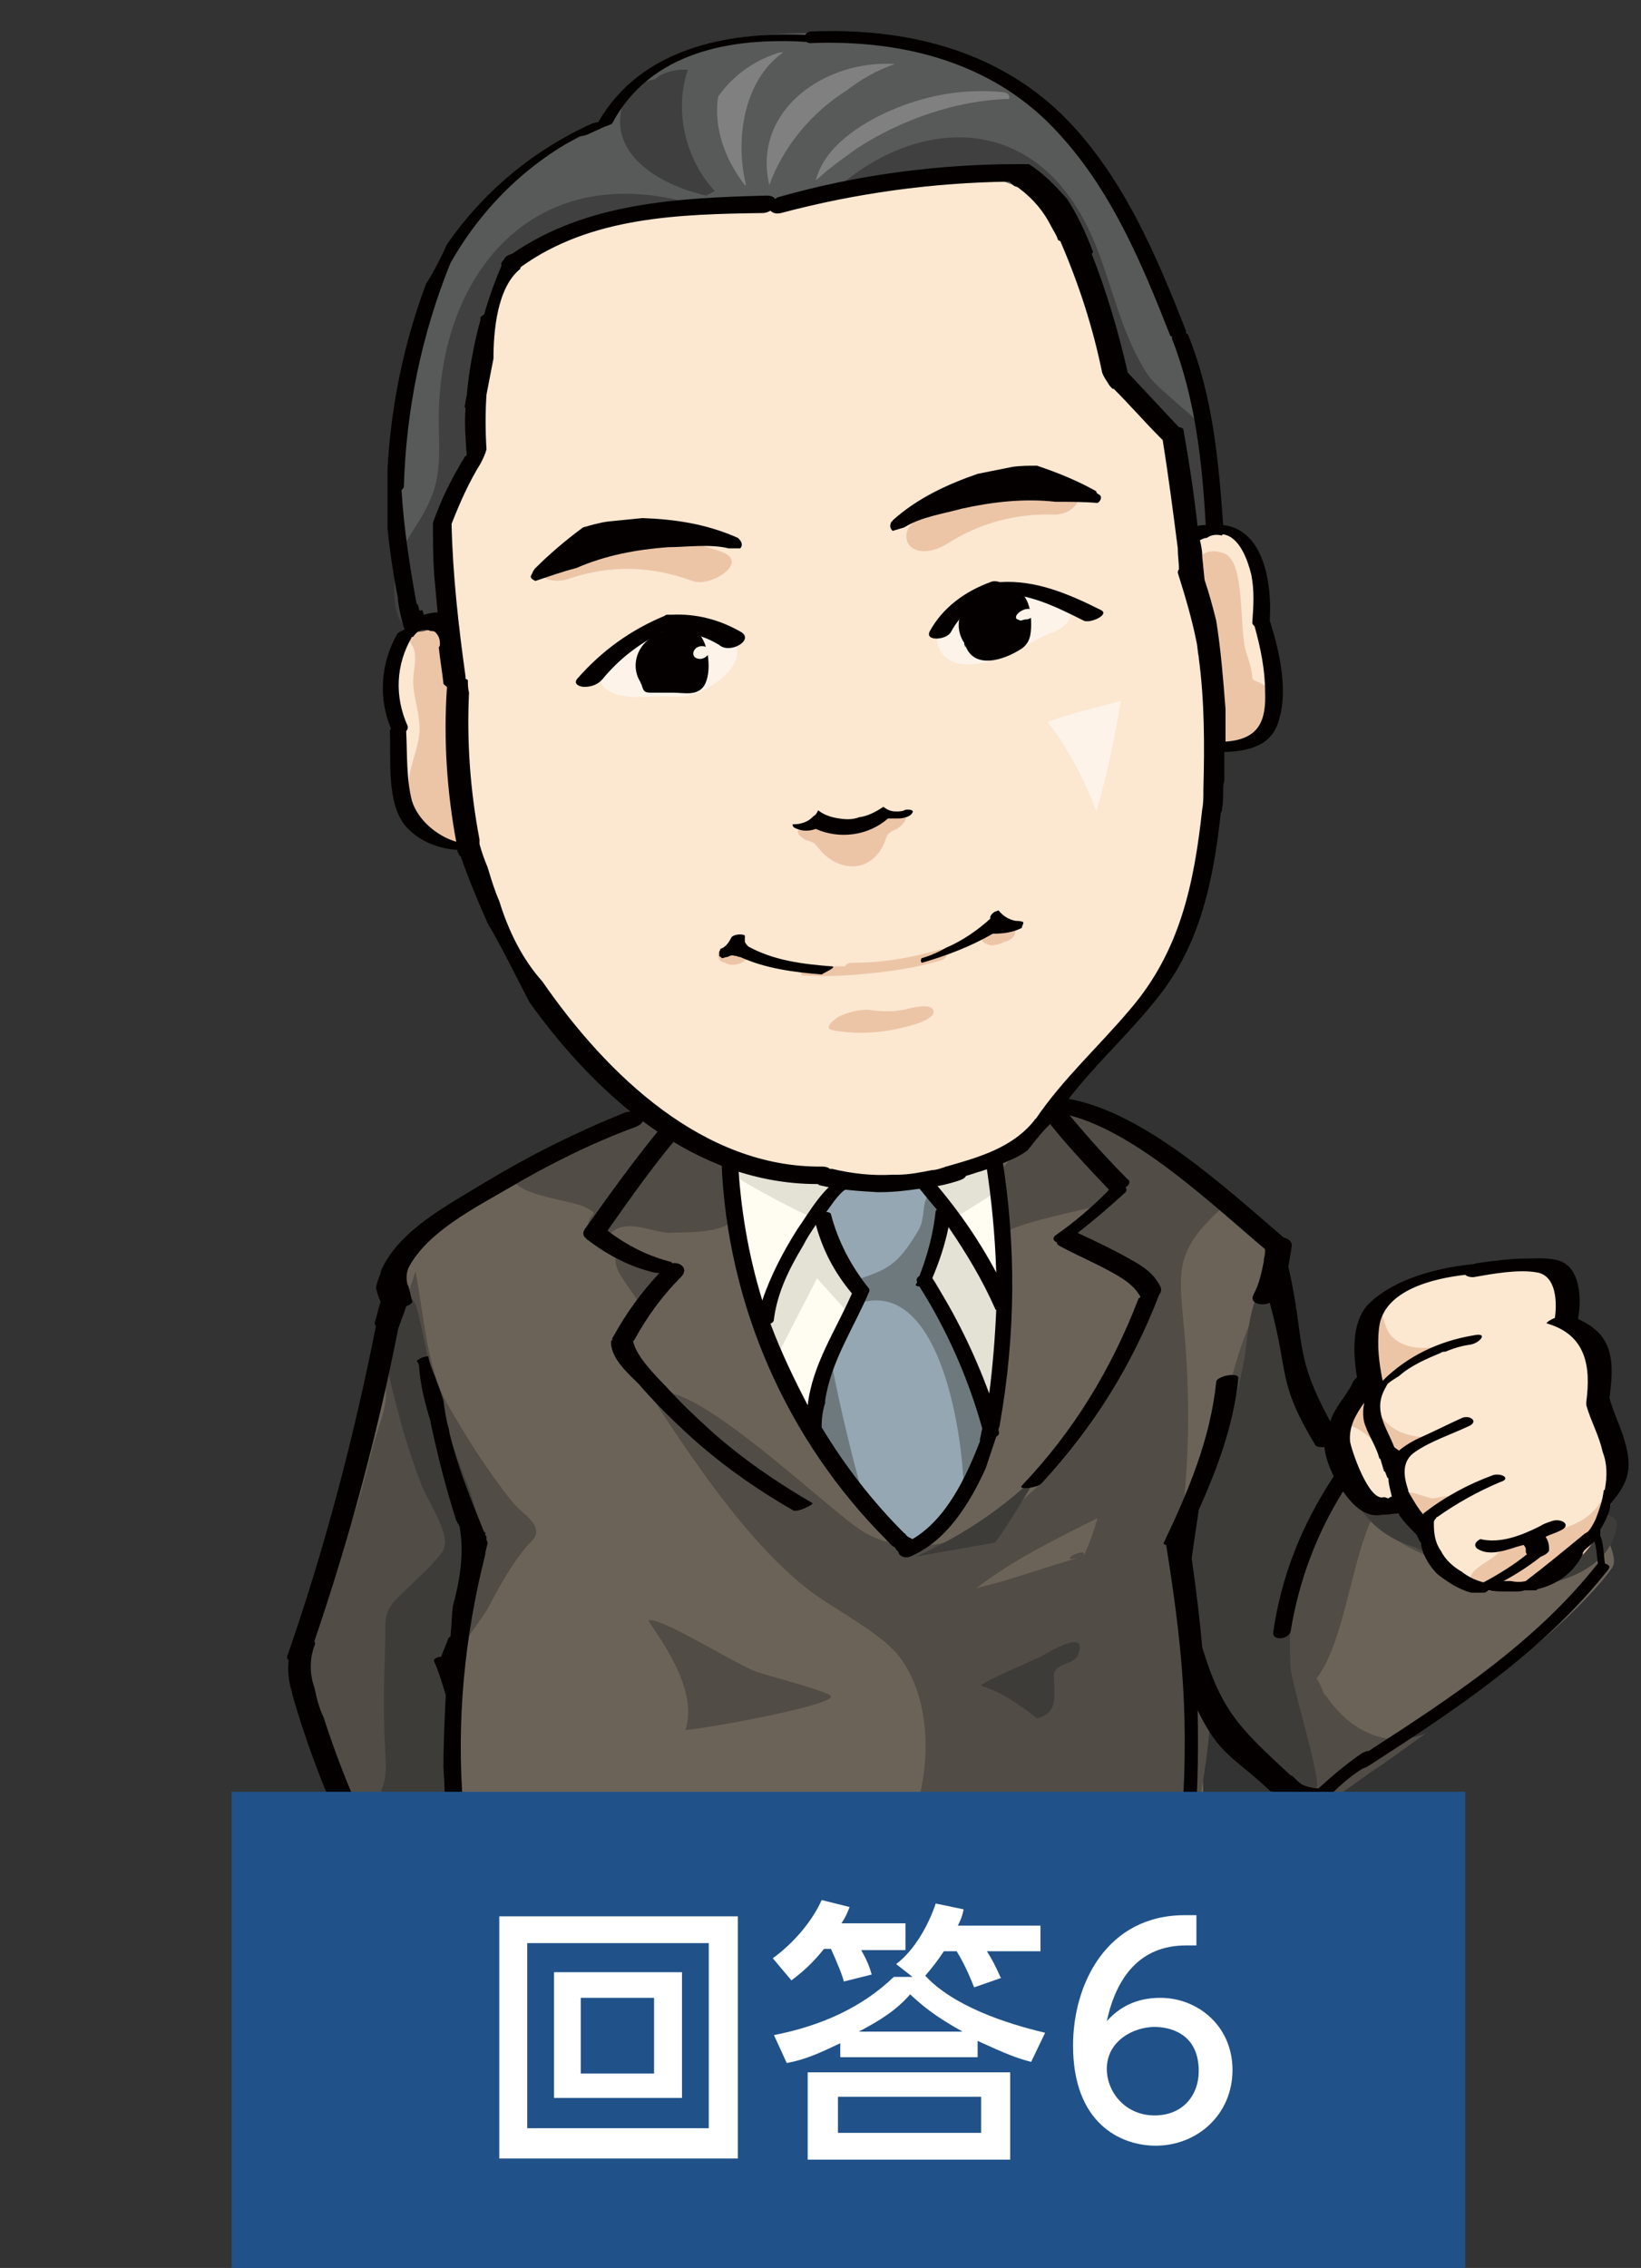 <?xml version="1.0" encoding="utf-8"?>
<!-- Generator: Adobe Illustrator 21.1.0, SVG Export Plug-In . SVG Version: 6.00 Build 0)  -->
<svg version="1.1" id="レイヤー_1" xmlns="http://www.w3.org/2000/svg" xmlns:xlink="http://www.w3.org/1999/xlink" x="0px"
	 y="0px" viewBox="0 0 141 194.8" style="enable-background:new 0 0 141 194.8;" xml:space="preserve">
<rect x="0" y="0" width="141" height="194.8" fill="#333333" stroke="none"/>
<style type="text/css">
	.st0{clip-path:url(#SVGID_2_);}
	.st1{fill:#5A5B5B;}
	.st2{fill:#959495;}
	.st3{fill:#6C6358;}
	.st4{fill:#514C45;}
	.st5{fill:#3E3C39;}
	.st6{fill:#FFFCF2;}
	.st7{fill:#E4E1D5;}
	.st8{fill:#95A7B2;}
	.st9{fill:#6E797E;}
	.st10{fill:#ECC5A7;}
	.st11{fill:#FCE7D1;}
	.st12{fill:#FDF3E9;}
	.st13{fill:#585959;}
	.st14{fill:#403F40;}
	.st15{fill:#404040;}
	.st16{fill:#808080;}
	.st17{fill:#040000;}
	.st18{fill:#205289;}
	.st19{fill:#FFFFFF;}
</style>
<g>
	<defs>
		<rect id="SVGID_1_" x="4.9" y="-11.1" width="138.7" height="179"/>
	</defs>
	<clipPath id="SVGID_2_">
		<use xlink:href="#SVGID_1_"  style="overflow:visible;"/>
	</clipPath>
	<g class="st0">
		<path class="st1" d="M76.6,230.7l-1.2,6.8l5.8,4.6l1.8-0.9l7.5,4.8c0,0,4.6,2.9,10.5,1.9c7.1-1.1,10.3-3.8,10.3-3.8l-0.3-6.9
			l-5-0.7l-5.8-7.4l-10.8-3.3L76.6,230.7z"/>
		<path class="st1" d="M62.1,232.5c-3.2-1.5-6.3-2.9-9.5-4.3c-0.6-0.3-3-1.8-3.8-1.6c-1.3,0.3-1.9,2.4-3.6,3.2
			c-2.1,1-3.6-0.1-5.6,1.3c-1,0.7-1.4,3-2.2,4c-1.9,2.6-5.7,2.6-7.4,4.9c-3.3,4.4,2.5,7.8,5.9,8.7c6.7,1.7,14.3,1.9,19.8-2.8
			c0.9-0.7,1.9-2.9,2.3-3.2c1.1-0.8,3.7-0.4,4.5-1.5C63.5,239.8,62.3,234.5,62.1,232.5z"/>
		<path class="st2" d="M104,239.1c-2.7,0.7-5.5,1.5-8.1,0.3c-1.3-0.6-2.7,1.2-1.2,1.9c3.3,1.5,6.7,0.8,10.1-0.1
			C106.3,240.8,105.5,238.7,104,239.1z"/>
		<path class="st3" d="M35.5,107.2c5-5,19-13.8,35.3-14s23.2-1,36.3,11.3c2,1.9,3.7,2.9,2.6,5.3c0.5,1.8,1.5,11.7,4.8,13.5
			s18.7,2,21.3,5.3c2.6,3.3,3.1,5.3,2.8,5.9c-0.3,0.7-3.8,4.8-8.8,8.5c-5.1,3.8-11.3,8.1-13.7,9.4c-2.3,1.3-2.8,3.1-5.5,0.4
			c-2.8-2.7-6.2-6.5-7.3-9.7c-0.3,6.6,0.6,15.3-0.3,16.5s-2.1,0.6-2,2.9c0.1,2.3-0.3,27.2,0,42.2s0,20.9,1,23.9s2.2,4.4,1.6,5
			c-1.2-0.7-3.8-3.4-3.8-3.4c-1.7,0.3-11.1,3.4-11.1,3.4l-6.2,2.5l-3.1,0.5l-4.6-3.2c0.3-4.9,0.6-27.8,2.1-34.4
			c-0.9-8-2.6-21.4-2.6-21.4l-2.5,0.8L66,203l-1.5,32.4l-2.3,1.6c-4.9-0.1-8.5-2.4-8.5-2.4l-7.4-4.1l-9.3,3.8
			c-1.6-1.3-0.4-2.5,1.1-7.2s1.8-19.9,2.3-24.2s2.3-17.7,3.1-23.3S39,169.2,36.2,165c-2.8-4.2-9.5-14.8-9.5-22.2
			c0-2.5,7.4-26.7,8-30.9c0.6-4.3-0.6-1.6,0.6-4.3"/>
		<path class="st3" d="M34.6,107.7c5-5,19-13.8,35.3-14s23.2-1,36.3,11.3c2,1.9,3.7,2.9,2.6,5.3c0.5,1.8,1.5,11.7,4.8,13.5
			c3.3,1.8,18.7,2,21.3,5.3c2.6,3.3,3.1,5.3,2.8,5.9c-0.3,0.7-3.8,4.8-8.8,8.5c-5.1,3.8-11.3,8.1-13.7,9.4c-2.3,1.3-2.8,3.1-5.5,0.4
			s-6.2-6.5-7.3-9.7c-0.3,6.6,0.6,15.3-0.3,16.5s-2.1,0.6-2,2.9c0.1,2.3-0.3,27.2,0,42.2s0,20.9,1,23.9s2.2,4.4,1.6,5
			c-1.2-0.7-3.8-3.4-3.8-3.4c-1.7,0.3-11.1,3.4-11.1,3.4l-6.2,2.5l-3.1,0.5l-4.6-3.2c0.3-4.9,0.6-27.8,2.1-34.4
			c-0.9-8-2.6-21.4-2.6-21.4l-2.5,0.8l-5.7,24.6l-1.5,32.4l-2.3,1.6c-4.9-0.1-8.5-2.4-8.5-2.4l-7.4-4.1l-9.3,3.8
			c-1.6-1.3-0.4-2.5,1.1-7.2s1.8-19.9,2.3-24.2s2.3-17.7,3.1-23.3s-4.4-10.4-7.2-14.6c-2.8-4.2-9.5-14.8-9.5-22.2
			c0-2.5,7.4-26.7,8-30.9s-0.6-1.6,0.6-4.3"/>
		<g>
			<path class="st4" d="M71.4,145.7c-0.1-0.4-5.9-1.9-6.4-2.1c-1.7-0.6-8.5-4.9-9.3-4.4c1.7,2.5,4.2,6.2,3.2,9.4
				C60.5,148.5,71.6,146.5,71.4,145.7z"/>
			<path class="st4" d="M56.9,108.8c-1.2-0.1-2.2-0.9-3.3-1.1c-0.3,0.2-1,0-0.6,1.2c0.3,0.8,1.5,2.3,1.9,3c0.7-0.5,1.8-0.9,2.8-1.8
				C57.5,109.7,57.2,109.2,56.9,108.8z"/>
			<path class="st4" d="M63,104.1c-0.5-1.8-0.1-3.9-1.6-5c-1.5-1.1-2.9-1.8-4.6-2.8c-2.1-1.3-3.5,0.7-5.5,1.5
				c-1.4,0.6-2.8,1.3-4.2,1.8c-0.8,0.3-2.5,0.3-2.9,1.3c-0.7,1.7,5.1,2.2,6.1,2.8c1.3,0.7,0.5,0.4,0.3,1.2c-0.2,0.7-0.8,1.4,0.5,1.7
				c0.7,0.2,1.4-1,2.3-1.2c1.4-0.3,2.7,0.4,4.1,0.5C58.3,105.8,63.5,106.1,63,104.1C62.9,104,63,104.4,63,104.1z"/>
			<path class="st4" d="M39.2,147.6c0-1.7-0.2-4,0.3-5.6c0.5-1.4,1.9-2.8,2.6-4.2c0.9-1.7,1.8-3.3,3-4.8c0.6-0.7,1.2-1,0.9-1.8
				c-0.2-0.7-1.4-1.5-1.9-2.1c-2.1-2.6-4-5.6-5.6-8.4c-1.8-3-2.1-7.9-2.8-11.5c-0.8,2.6-2.2,5.5-2.6,8.1c-0.2,1.1,0.2,2.1,0,3.2
				c-0.2,1.3-0.8,2.6-1.1,3.9c-0.7,2.6-1.3,5.4-2.4,7.8c-0.9,2.2-2.1,4.5-2.7,6.8c-1.4,5.3,1.2,8.7,2.6,13.6c1.3,4.5,3.4,9,6.1,13
				c1.1-1.4,1.2-3,1.8-4.6c0.2-0.6,0.6-1.1,0.9-1.6c0.2-0.2,0.2-0.4-0.1-0.6c0.3-0.1,0.6-0.3,0.8-0.6c0.5-1.6,0.1-3.5,0.1-5.2
				C39.1,152.4,38.6,148,39.2,147.6C39.2,145.7,39.2,147.6,39.2,147.6z"/>
			<path class="st4" d="M113.1,144.2c2.4-3.1,3-10.1,4.8-13.8c1.5,1.8,3.8,3,6,3.7c-0.4-1.3-2.2-5.8-3.5-6.6c0.1,0-4.6-2.6-3.9,0.3
				c-2.9-3.9-5.9-12.8-6.2-17.3c-4.4,0.8-5,15-8.6,18.7c0.5-4.8,0.5-9.6,0.1-14.4c-0.5-5.7-1.1-7.3,3.6-11.4
				c-5.7-4.5-10.6-11.1-16.6-5.9c-1.9,1.6-6.6,6.8-2.1,8.5c-1.4-0.5,7.7-2.4,7.6-2.4c0.1,1.5-2.8,2.3-2.3,3.6
				c0.3,0.8,4.4,1.2,5.2,2.2c3.3,3.9-3.5,13.4-6.5,16.7c-4.3,4.7-10.5,8.7-16.3,5.6c-2.8-1.5-16-14.6-18.4-11.7
				c3.6,5.5,8.2,12.4,13.4,16.5c2.2,1.7,6.2,3.7,7.8,5.7c4.2,5.4,2.4,15.9-2.8,20c-5.6,4.4-9.1,4.6-16.3,4.1
				c-5.5-0.4-8.3,0.9-10.9,5.2c-3.2,5.1-2.8,10.3-4.3,16.5c-1,0-1.6,0.5-1.9,1.4c0,1.2-0.1,2.3-0.1,3.5c-0.4,4.5,0.1,9.5,0.6,14
				c1.2-3.9,2.4-7.1,2.8-11.1c0.5-5,0.6-6.5,3.3-10.8c4.3-6.9,4.8-7.7,12.8-9.5c0.6,4.7,1.3,9.4,1.9,14.2c0.2,1.5,1.6,6.1,0.9,7.5
				c-0.3,0.6-4.5,2.6-4.7,2.7c-3.5,2.3-3.5,2.5-4.2,6.1c-1.1,5.8,1.9,14.9,3.1,20.7c0.1,0.6,1.3,6.2,1.7,6.5
				c3.2,2.4,6.1,0.2,6.5-3.1c-2.6,0-0.8-5.7-0.5-8.4c0.3-2.8,0.5-5.4,0.5-8.2c0.1-5.6,0.3-10.1,1.8-15.6c1.2-4.7,2.1-9.5,3.1-14.2
				c1-4.8,0.2-4.1,4.3-5.3c0.4,7.8,1.7,15.1,1.3,22.8c-0.5,9.2-1.4,23.1-1.2,32.3c2.3,2.7,4.6,3.9,11.6,1.2c2.8-1.1,5.7-1.9,8.5-3
				c5.9-2.4,4,0.9,9,1.6c-2.5-3.4-1.7-7.7-1.8-11.6c-0.2-5.6-0.7-11.2-0.8-16.8c-1.2,1.9-2.5,3.7-3.8,5.6
				c-4.1-5.8-8.7-11.9-8.3-18.8c0.3-5.2,2.4-18.8,6.2-22c1.3-1,5.2-1.2,5.9-2.4c0.6-1,0.1-4.5,0.4-6c1-5.3,2.2-10.3,2.3-15.9
				c1.3,2.9,7.7,9,10.9,8.8c0,0,3.1-2.2,2.8-2c1.6-1,3.1-2.2,4.7-3.3C118.1,150.6,114.7,147.5,113.1,144.2
				C113.2,144,114.9,147.8,113.1,144.2z M88.2,167.1c-2.9,0-8.4-1.5-6.3-5.2c2.8,2.4,6.2,4.2,10.1,4
				C90.8,166.4,89.5,166.8,88.2,167.1C85.4,167.1,89.6,166.8,88.2,167.1z M93.1,133.7c-3.1,0.8-6.1,2-9.2,2.7
				c3.3-2.5,6.8-4.2,10.4-6C94,131.5,93.6,132.6,93.1,133.7C90.2,134.5,93.6,132.6,93.1,133.7z"/>
		</g>
		<g>
			<path class="st5" d="M39.7,161c1.1-1.7-0.2-5.1-0.4-7.2c-0.3-2.5-0.3-4.7,0.1-7.2c0.3-2.2,0.6-4.2,0.6-6.4
				c0.1-2.5,1.4-4.8,1.5-7.3c0.1-1.4-0.1-1.7-0.6-3.1c-0.3-1-0.5-1.8-0.9-2.7c-0.9-2.3-1.7-4.6-2.4-7c-0.6-2.2-1-4.4-1.5-6.6
				c-0.4-1.8-0.6-2.7-2.6-2c1.6,0.5,0.6,2.3,0.2,3.3c-0.6,1.6-0.5,2.4-0.1,4.1c0.7,2.9,1.5,5.8,2.6,8.6c0.5,1.3,1.8,3.2,2,4.6
				c0.2,1.1-0.4,1.4-1.2,2.4c-0.9,0.9-1.9,1.8-2.8,2.7c-1.2,1.2-1.1,1.8-1.1,3.7c-0.1,3.2-0.2,6.3,0,9.5c0.1,1.9,0.1,2.4-0.6,4.1
				c-0.8,1.6-0.2,2,0.2,3.4c0.8,2.6,1.5,5.4,3.1,7.7c0.4,0.6,0.6,1.2,1.4,1.1c0.7-0.1,0.5-1.1,0.7-1.8
				C38.2,163.6,38.7,162.1,39.7,161C39.9,160.7,38.4,162.5,39.7,161z"/>
			<path class="st5" d="M135.5,131.4c-0.3,1.9-2.7,2.7-4.4,2.7c-0.8,0-1.8,0.2-2.2,1c-0.3,0.7,0.3,1.3,1,1.3c3.3,0,8.5-1.4,9-5.3
				C139.2,129.5,135.7,130,135.5,131.4z"/>
			<path class="st5" d="M126,130.5c-1.8-0.1-3.5-1-4.8-2.2c-0.2-0.4-0.5-0.7-0.7-1.1c-0.1-0.2-0.3-0.3-0.5-0.4
				c-0.1-0.1-0.1-0.2-0.2-0.2c-0.5-0.8-3.6,0.4-3.4,0.9c-0.2,0.2-0.3,0.4-0.3,0.5c0.9,2.5,3,4.2,5.5,4.9c0.2,0.1,0.4,0.2,0.6,0.3
				c0.7,0.3,1.8,0,2.4-0.4c0.2-0.1,0.4-0.2,0.5-0.4c0,0,0,0,0,0c0.4-0.3,0.4-0.6,0.1-0.8c0.3-0.1,0.6-0.2,0.8-0.4
				C126.6,130.9,126.7,130.6,126,130.5z"/>
			<path class="st5" d="M114.3,125.3c0.6-1.6-2.1-4.8-2.5-6.3c-0.9-3-1.4-6.6-1.8-9.7c-2.7,0.9-2.7,5.2-3.1,7.5
				c-0.7,3.9-2.1,7.5-3.4,11.3c-2.2,6.4-1.3,14.2,2.6,19.8c0.8,1.2,5.2,7.1,7,5.6c0.5-0.4-2.1-8.8-2.2-10.2
				c-0.3-4.3,0.3-8.1,1.8-12.1C113.1,130,116.1,125.3,114.3,125.3C114.8,123.9,114.6,125.3,114.3,125.3z"/>
			<path class="st5" d="M89.1,147.6c1.5-0.4,1.5-1.3,1.5-2.5c0-0.4-0.1-1.1,0-1.5c0.3-0.7,1.7-0.7,2-1.4c1-2.4-2.3-0.4-3.2,0.1
				c-0.6,0.3-5.1,2.2-5.1,2.5C86,145.3,87.6,146.4,89.1,147.6C89.4,147.5,87.6,146.4,89.1,147.6z"/>
			<path class="st5" d="M41.2,202.6c-0.2-0.4-0.6-0.6-1.1-0.4c0.9,3.3-0.1,8.4-0.4,11.8c-0.4,4.4-1,8.8-1.7,13.2
				c3.3-3.7,3.7-5.2,3.7-10.1C41.6,212.2,41.5,207.4,41.2,202.6C41.2,202.3,41.6,209.2,41.2,202.6z"/>
			<path class="st5" d="M59,233.3c1.7-1.8,3.4-3.5,5.2-5.1c0.3-0.4,0.7-0.8,1-1.2c0-0.3,0-0.7,0-1c0.2-0.1,0.3-0.2,0.4-0.3
				c0.1-0.6,0.2-1.3,0.3-1.9c-0.3-6.3-0.3-12.5,0.1-18.8c-2.6,5.9-4.9,11.9-7,18.1c-0.2,0.2-0.4,0.4-0.5,0.7
				c-0.1,0.4-0.1,0.7-0.2,1.1c-0.5,0.2-0.8,0.6-0.8,1c0,2.5,0.4,4.9,1.2,7.3C58.8,233.2,58.9,233.3,59,233.3z"/>
			<path class="st5" d="M67.6,192.8c0.1,0.5,0.3,1,0.4,1.5c0.1,0.3,0.4,0.5,0.7,0.6c0.6-5.4,1-10.8,2.8-15.9c-1-0.6-2-1.2-3-1.9
				c-0.8,0.2-1.7,0.3-2.5,0.5c-0.2,0-0.4,0.1-0.7,0.2C66.4,182.7,67.1,187.7,67.6,192.8z"/>
			<path class="st5" d="M101.9,227.6c-0.4-6-0.5-12-0.5-18c-0.9,0.2-1.8,0.5-2.1,1c-0.9,1.7-1.8,3.5-2.8,5.2
				c-0.7,1.2-1.7,2.5-1.4,3.9c0.3,1.3,1.6,2.7,2.3,3.8c1,1.4,2.1,2.7,3.2,3.9C100.9,227.6,101.4,227.7,101.9,227.6
				C101.9,227.6,101.9,227.6,101.9,227.6z"/>
			<path class="st5" d="M100.7,162.1c0.1-1.3-4,2-4.9,2.5c-2.5,1.3-5.8,2.6-8.7,2.5c-3.3-0.2-4.2-2.1-6-4.4
				c-2.3-2.9-3.7-2.2-6.5-0.2c-2.8,1.9-6.4,3.9-9.6,4.6c-3.7,0.8-7.8-0.9-11.5-0.5c-3.9,0.5-5.1,4.4-7.1,7.5
				c-1.2,1.9-2.7,3.7-3.3,5.8c-0.7,2.3-0.7,5.1-1,7.5c2.9-0.6,6-7.2,7.7-9.2c0.7-0.8,1.6-1.5,2.4-2.2c1.2-1.1,3.3-4.2,4.8-4.8
				c1.1-0.4,2.4,0.2,3.5,0.1c2.5-0.1,5.2-0.8,7.7-1.4c2.4-0.6,5.1-1.9,7.5-2.2c2.3-0.3,1.4-0.1,3.3,1.6c0.8,0.7,0.9,1.2,2,1.2
				c-1.5,2.3-3.7,4.2-5.1,6.5c-1.9,3.1-0.4,6.8,0,10.1c0.3,2.1,0.4,4.2,0.7,6.3c0.1,0.9,1.1,2.7,1.2,3.2c0.1,1.7-1.2,3-1.6,4.2
				c-0.5,1.6-1,4.1-1,5.8c0,0.8,0.8,0.3,0.8,1.2c0,1.5-0.6,2.7-0.8,4.1c-0.4,3.3-0.3,7.5-0.5,11.1c-0.2,2.1-0.1,6.6,0.7,9.4
				c2.7,1.6,6.7-3,8.4-4.4c2.3-1.8,4.4-2.9,3.4-5.8c-1.1-3.4-3.9-6.6-5.3-9.9c-1.8-4.2-0.4-6.9,0.8-11.1c0.4-1.6,1.9-3.9,2.1-5.4
				c0.2-1.6-0.5-3.8-0.7-5.3c-0.5-4.2-0.9-8.3-1.2-12.5c-0.2-2.4-0.4-2.9,0.6-4.9c1.3-2.7,2.1-2.6,4.7-3.1c3.5-0.7,7-1.5,10-3.5
				c0.9,2.1,1.4,4.3,2.5,6.3C100.6,171.8,101,162.2,100.7,162.1C100.7,162,100.8,162.1,100.7,162.1z"/>
			<path class="st5" d="M85.5,132.5c1.4-1.9,2.6-4.1,3.9-6.1c-3.1,3.1-6.7,5.5-10.7,7.3C80.9,133.3,83.2,132.9,85.5,132.5z"/>
		</g>
		<path class="st6" d="M62.5,99.3c0.5,5.8,4,24.6,15,33.6c3.8-2.3,7.9-5.4,8.4-16.8c0.4-8.4,0.7-15.4-2.4-21.8
			C80.4,87.9,62.2,89.4,62.5,99.3"/>
		<g>
			<path class="st7" d="M85.2,122c0.7-5.9,0.8-10.9,0.8-10.9s-4.1-6.4-5-7.1c-0.7,3-2,6.1-2,6.1L85.2,122"/>
			<path class="st7" d="M70.3,104.1c1,2.4,2.6,5.6,3.3,6.5c-0.4,1.5-0.6,2.3-0.6,2.3l-2.8-3.1l-3.6,7l-1.1-3.1
				C66.9,109.3,68.9,105.6,70.3,104.1z"/>
			<path class="st7" d="M63.1,101c3.2,2,6.7,3.6,6.7,3.6l2.5-3.2l-9.2-1.7V101z"/>
			<polygon class="st7" points="81.9,104.7 85.9,102.2 85.2,99.6 79.4,101.4 			"/>
		</g>
		<path class="st8" d="M72.3,101.4l-1.6,2.2c0,0,1.1,4,3.4,7.1c0,0-4.2,8.8-4.2,11.8c1.7,3.1,7.7,10.4,7.7,10.4
			c4.1-2.2,7.5-7.1,7.7-10.9c-1.6-3.2-6.1-11.9-6.1-11.9c1.6-3.4,2.2-6.1,2.2-6.1l-2.2-2.4L72.3,101.4"/>
		<g>
			<path class="st9" d="M74.8,129.9c-0.4,0.7-4-14.5-3.4-14.1C68.1,122.3,70,125.1,74.8,129.9C75,129.7,72.6,127.8,74.8,129.9z"/>
			<path class="st9" d="M82.7,115.3c-0.9-1.7-1.9-5.3-3.3-6.3c1.8-1.4,2.2-4.9,1.1-6.8c-1.6,0.5-0.8,2.2-1.6,3.5
				c-1.8,3-2.6,3.4-5.9,4.4c0.6,0.6,0.5,1.4,0.1,2.1c7.9-3.5,9.8,12.2,9.7,16.3C85.9,123.5,84.4,120.6,82.7,115.3
				C81.9,113.8,83.5,117.8,82.7,115.3z"/>
		</g>
		<path class="st10" d="M65.3,19.7c0.4-0.1,0.9-0.1,1.3-0.2c0.8-0.1,1.5-0.2,2.3-0.3c2.4-0.8,5-1.2,7.4-1.5c5.7-0.9,11-1,16.7,0
			c0.2-0.1,0.3-0.2,0.5-0.4c0.5-0.6,0.6-1.4-0.4-1.5c-1.5-0.2-2.9-0.3-4.4-0.3c-0.1,0-0.1-0.1-0.2-0.1c-0.2-0.1-0.3-0.2-0.4-0.3
			c-1.9,0.1-3.7,0.3-5.6,0.6c-0.4,0-0.7,0-1.1,0.1c-0.3,0-0.5,0.1-0.8,0.2c-0.6,0.1-1.2,0.2-1.8,0.2c-3.6,0.5-7.2,1-10.8,1.5
			c-0.2-0.4-0.8-0.6-1.7-0.5c-5,0.6-10,1.4-14.9,2.6c-2,0.5-4.1,1.1-6,2c-0.6,0.3-1.4,0.6-2.1,1c-0.1,1-0.2,2-0.5,2.9
			c0.4-0.3,0.9-0.6,1.4-0.9c2.3-2.4,6.1-3.4,9.4-4.1C57.4,20,61.3,19.6,65.3,19.7z"/>
		<path class="st11" d="M39,158.7c-1.1,1-1.9,2.7-1.9,4.9c-1.4,1.8-1.4,3.3-1.2,4.9c-0.3,1.6-0.5,3.4-0.1,4.3
			c-0.4,1.1-0.8,4.1,1.5,6.5c2.3,2.4,6.4,1.8,7.2,1.4s1.9-2.3,1.8-2.9c1.4-0.2,4.3-0.1,4.5-1.3s0-2.2,0-2.2c2.8-1.3,4.1-3,3-4.4
			c1.4-1.6,2.2-2.9,0.1-4.3s-6.9-4.7-9.1-5.6S39.8,158,39,158.7z"/>
		<path class="st11" d="M133.8,109.1c-2.6-1.1-3.9,0-7.1,0c-3.2,0-9.7,2-9.5,5.9c0.2,3.9,0,4.3,0,4.3c-1.2,1.4-3.6,5,0,8.6
			c1.6,1.6,3.3,1.4,3.3,1.4c1.5,1.1,2.3,4.2,4,5.8c1.7,1.5,2.9,1.5,3.7,1.1c1.4,0.1,3.9,0.2,5.6-1.2s4-4.4,4.2-4.6
			c0.2-0.1,1.5-4.6,0.6-6.9s-1.3-2-1.1-4.4s-0.6-3.3-1.4-4.1s-1.3-1.5-1.4-1.9S133.8,109.1,133.8,109.1z"/>
		<path class="st11" d="M45.1,20.8c-3.9,6-11.7,25.6-9.8,32.5c-1,2.4-3,4.9-1.1,9.1c-0.2,3.5-0.8,9.6,5.8,10.3
			c4,9,6.5,15.6,18.1,24.2c4.8,3.6,11.4,3.8,12.8,4.2c5.3,1.1,16.5-0.3,18.8-4.4s5-5.7,7.8-9.2c2.8-3.6,7.1-9.9,7.1-20.9
			c0-2.2,0-2.2,0-2.2c2.2-0.4,5.6-0.4,5.1-4.9c-0.6-4.7-1.2-5.8-1.2-5.8c-0.1-3.2-0.6-8.9-4.4-8c-2-12.5-5.3-29.5-16.1-31.1
			S48.3,15.9,45.1,20.8z"/>
		<g>
			<path class="st10" d="M40.3,71.3c0.1-0.2-0.6-2.8-0.6-3.2c-0.1-1.1-0.1-2.3-0.1-3.5c0-2.3,0-4.2-0.3-6.5c-0.2-1.9,0-4.5-2.3-4.4
				c-0.5,0-1.4,0-1.8,0.4c-0.7,0.7,0.2,0.9,0.4,1.8c0.2,0.8-0.1,1.8-0.1,2.6c0,1.2,0.4,2.2,0.5,3.4c0.3,1.9-0.8,3.5-0.9,5.4
				c-0.1,1.7,0.8,3.4,2.1,4.5c0.7,0.6,1.9,1,2.8,0.3C40,72.1,40.8,71.4,40.3,71.3C40.4,71.2,40.4,71.3,40.3,71.3z"/>
			<path class="st10" d="M109.4,59.6c0,0.3-0.9-0.8-0.5-0.6c-2.1-1.2-0.7,0.3-1.8-2.9c-0.7-2,0-8-2-8.6c-5.1-1.6-1.1,10.2-0.8,12.6
				c0.1,0.9-0.3,3,0.6,3.6C107.3,65.4,109.4,61.4,109.4,59.6z"/>
			<path class="st10" d="M86.4,79.1c-0.9-0.1-1.6,0.3-2.1,1c-0.1,0.2-0.1,0.5,0.1,0.7c0.1,0.2,0.4,0.3,0.7,0.4
				c0.4,0,0.8-0.1,1.2-0.3c0.4-0.1,0.8-0.3,0.9-0.7C87.4,79.6,87,79.1,86.4,79.1z"/>
			<path class="st10" d="M64.1,81.3c-0.1,0-0.2-0.1-0.3-0.1c-0.5-0.3-1.2-0.2-1.7,0.2c-0.2,0.1-0.4,0.3-0.4,0.6
				c0,0.2,0.1,0.5,0.3,0.6l0.3,0.1c0.5,0.3,1.2,0.2,1.7-0.2c0.2-0.1,0.4-0.3,0.4-0.6C64.4,81.6,64.3,81.4,64.1,81.3z"/>
			<path class="st10" d="M77.6,70c-0.4-0.2-1.1,0-1.5,0.1c-0.5,0.2-1,0.2-1.4,0.4c-0.2,0.1-0.3,0.3-0.5,0.4
				c-0.3,0.2-0.5,0.2-0.9,0.3c-0.5,0.1-0.9,0.3-1.3-0.1c-0.4-0.4-0.4-1-1-1.1c-0.5-0.1-0.6,0.5-1,0.6c-0.7,0.2-2.2,0.6-1,1.4
				c0.2,0.2,0.5,0.2,0.7,0.3c0.3,0.1,0.4,0.3,0.6,0.5c0.3,0.4,0.7,0.8,1.2,1.1c0.8,0.5,1.9,0.7,2.8,0.3c0.9-0.4,1.5-1.2,1.8-2.1
				c0.1-0.3,0.1-0.4,0.4-0.6c0.2-0.2,0.5-0.2,0.7-0.4C77.5,70.9,78.2,70.2,77.6,70C77.4,69.9,77.8,70,77.6,70z"/>
			<path class="st10" d="M80.6,81.6c-2.4,0.7-4.9,1.1-7.4,1.1c-0.3,0-0.5,0.1-0.6,0.3c-0.9,0-1.9,0-2.8,0c-0.6,0-1.5,0.8-0.6,0.8
				c1.9,0.1,3.7,0,5.6-0.2c2-0.2,4-0.5,6-1.1C81.7,82.2,81.5,81.3,80.6,81.6z"/>
			<path class="st10" d="M80.2,86.8c-0.2-0.7-2-0.2-2.4-0.1c-0.9,0.2-1.8,0.2-2.7,0.1c-1-0.2-2.1,0.1-3,0.5c-0.3,0.2-1.5,1-0.5,1.2
				c2.2,0.4,4.5,0.2,6.6-0.4C78.6,88,80.4,87.5,80.2,86.8z"/>
			<path class="st10" d="M91,41.1c-4.5,0-8.7,1.3-12.4,3.7c-0.8,0.5-1,1.6-0.3,2.2c0.9,0.7,2.3,0.2,3.1-0.3c2.8-1.8,5.9-2.6,9.2-2.5
				C93,44.2,93.9,41.1,91,41.1z"/>
			<path class="st10" d="M62,47.4c-4.5-1.6-9.3-1.6-13.8-0.1c-0.7,0.2-2.1,0.8-1.8,1.8c0.2,0.9,1.8,0.9,2.5,0.6
				c3.6-1.2,7-1.1,10.6,0.2C61,50.5,64.5,48.3,62,47.4z"/>
			<path class="st10" d="M137.4,129.2c-1.3,1.9-3.6,2.2-5.7,2.8c-1.5,0.4-2,0.4-3.1,1.5c-0.7,0.7-2.8,1.5-2.1,2.4
				c1.4,1.8,6,0.1,7.5-0.8c2.4-1.4,3.7-3.4,4.3-6.1C137.8,128.8,137.6,128.9,137.4,129.2C137.1,129.5,137.6,128.9,137.4,129.2z"/>
			<path class="st10" d="M120.9,128.2c0,0.8,0.7,2.6,1.7,2.6c0.5,0,2.2-1.8,2.8-2.1c-0.4-0.5-1.8,0-2.4,0
				C122.6,128.6,120.9,128,120.9,128.2z"/>
			<path class="st10" d="M118.8,121.8c-0.5-0.7-1.3-1.6-2.1-2.1c-0.2,0.6-0.8,1.3-0.9,1.9c-0.2,1.2-0.1,0.6,0.8,1.1
				c0.9,0.5,1.6,1.3,2.5,1.8c0.9,0.5,1.3,0.8,2.3,0.3c0.8-0.4,1.5-1,2.3-1.4C122,123.6,119.9,123.3,118.8,121.8
				C118.7,121.7,119.9,123.2,118.8,121.8z"/>
			<path class="st10" d="M124.2,115.5c-1.4,0.4-3.3,0.5-4.5-0.6c-0.7-0.6-1-2.1-1.1-3.1c-1.5,2.2-1.5,5-0.1,7.2
				c1.4-1.6,4.5-2.7,6.4-3.4C124.8,115.4,124.5,115.4,124.2,115.5C123.6,115.7,124.6,115.4,124.2,115.5z"/>
			<path class="st10" d="M50.1,175.1c-0.3-1-2.2-1.2-3.1-1.4c-3.2-0.5-1,0-2.3,1.2c-1.1,1-3,6.3-5,5.1c-1.2,2,3.8,0.7,4,0.7
				c1.3-0.5,1.6-2,2.1-2.3C46.2,178.1,51.6,177.3,50.1,175.1C50,175,50.4,175.5,50.1,175.1z"/>
			<path class="st10" d="M54.5,166.6c-0.1-0.6-0.5-1-1.1-1.3c-1.5,0.2-1.1,7.8-3.9,8.6C52.9,176.4,55.4,167.5,54.5,166.6
				C54.5,166.5,55.5,167.5,54.5,166.6z"/>
		</g>
		<path class="st12" d="M90,62c1.8,2.3,3.2,5,4.2,7.7c0.9-3.1,1.6-6.3,2.1-9.5C94.1,60.8,92,61.3,90,62z"/>
		<path class="st12" d="M92,52.5c0.1-0.1,0.2-0.2,0.3-0.2c-1.8-1.8-5-2.1-7.4-1.6c-1.8,0.4-5.4,3-4.1,5.2c1.2,2,4.4,1,6,0.2
			c1.2-0.5,2.2-1.2,3.4-1.7C91.1,54.1,92,53.6,92,52.5C92.1,52.4,92,52.6,92,52.5z"/>
		<path class="st12" d="M62.9,54.8c-0.7-0.8-2.4-1-3.4-0.9c-1,0-2,0.3-2.9,0.6c-1.2,0.4-2.4,1.1-3.5,1.7c-0.9,0.5-2,1.6-1.3,2.7
			c0.6,0.8,1.8,0.9,2.8,1c0.7,0,1.4-0.1,2.2-0.1c0.7,0,1.4,0.1,2.1,0C60.7,59.6,64.7,57,62.9,54.8z"/>
		<path class="st13" d="M97.1,19.2c-4.1-6.7-9-12.5-16.7-14.8c-7.2-2.1-18.9-2.7-25.1,2.3c-1.6,1.3-2.6,2.9-4,4.1
			c-1.2,1-3,1.6-4.3,2.5c-3.9,2.7-7.5,6.2-9.4,10.5c-1.9,4.2-2.6,9.5-3.1,14.1c-0.2,2.2-0.8,18.3,3.3,15.4c1.2-0.8,0-5.2,0.1-6.7
			c0.3-2.4,1.2-3.6,2.2-5.9c1.8-4.1,0.8-8.4,1.6-12.8c1.2-7,9.2-9.6,16.6-9.9c5.1-0.2,9.5-0.2,14.4-1.5c5.6-1.5,12.9-2.9,16.9,1.1
			c4.1,4.1,2.9,10.3,6.1,14.8c1.4,2,4.6,3.1,5.6,5.3c1.1,2.2,0.7,6.1,1,8.6C108.7,46.1,98.9,22.2,97.1,19.2
			C91.5,10.1,102.7,28.4,97.1,19.2z"/>
		<g>
			<path class="st14" d="M53.6,8.7c-1.6,4.4,3,7.2,7.1,8.1c0.1-0.1,0.2-0.1,0.4-0.2c0.1-0.1,0.2-0.1,0.3-0.2
				c-2.5-2.7-3.5-6.9-2.3-10.4c-0.9-0.1-2.2,0.2-2.8,0.8c-1.1,0.2-2,0.7-2.6,1.3C53.6,8.3,53.6,8.5,53.6,8.7z"/>
			<path class="st15" d="M58.3,17.2c-12.8-3-20.5,6.5-20.6,18.6c0,3.7,0.4,5.5-1.6,8.8c-1.4,2.3-1.9,2.7-2.2,5.4
				c-0.2,2,0.3,5,2.9,4.1c2.5-0.9,0.8-3.7,1-6.1c0.2-2.7,1.2-4.8,2.1-7.3c1.1-3,0.9-4.5,1-7.9c0.2-4.2,1.5-9.7,4.7-11.6
				c3.5-2.1,10.1-3.7,13.8-3.9C59.1,17.3,58.7,17.3,58.3,17.2C56.5,16.8,58.7,17.3,58.3,17.2z"/>
			<path class="st15" d="M102.1,46.4c2.8-1,2.3-1.2,2.3-4.2c0-1.4-0.3-1.8-0.6-3.8c-0.6-2.3-1.7-2.9-2.6-3.7c-2.2-2-2.4-1.9-3.7-4.5
				c-2.1-4.3-2.6-9-5.4-13c-5-7.3-13.6-6.7-20-1.2c0.2-0.1,0.2,0-0.1,0.2c4.9-0.6,13.2-2.2,16.1-0.6c2.6,1.5,6.4,11,7.1,16.1
				c0.6,2.1,3.9,4.1,5.4,5.8C100.9,39.1,102.1,46.4,102.1,46.4z"/>
		</g>
		<g>
			<path class="st16" d="M73.7,12.7c3.7-2.4,8.5-4.1,13-4.2c0.1-0.3-0.1-0.6-0.7-0.6c-3.3-0.3-6.5,0.3-9.5,1.6
				c-2.5,1.1-5.7,3.1-6.4,6C71.4,14.3,73,13.2,73.7,12.7z"/>
			<path class="st16" d="M72.7,7.8c1.3-1,2.7-1.8,4.2-2.3C71,5.1,64.6,9.4,66.1,15.9C67.3,12.6,69.7,9.7,72.7,7.8z"/>
			<path class="st16" d="M66.7,4.6c-2.1,0.7-3.8,2-5,3.7c-0.4,2.7,0.6,5.4,2.3,7.6c0,0,0,0,0.1,0c-1-4.1-0.1-9.1,3.2-11.4
				C67.1,4.5,66.9,4.5,66.7,4.6z"/>
			<path class="st16" d="M33.8,45.1c0-1.2,0-2.4,0-3.6c-0.1,1.9-0.2,3.8,0,5.7c0.3,0.1,0.6,0.4,0.7,0.7c-0.1-0.5-0.1-1.1-0.2-1.6
				C34,46,33.8,45.6,33.8,45.1z"/>
		</g>
		<path class="st17" d="M50.2,168.5c-1.1-0.4-2.1-0.8-3.2-1.2c0,0,0,0,0,0c-1.4-0.6-2.7-1.2-3.9-2c0,0-0.1-0.1-0.1-0.1
			c-0.7-0.4-1.4-0.7-2-1.1c-0.4,0-0.7,0.1-1,0.3c0.1,0.3,0.2,0.5,0.3,0.7c1.2,0.7,2.4,1.3,3.6,1.8c0.5,0.2,0.9,0.4,1.4,0.6
			c0.2,0.1,0.5,0.2,0.7,0.2c0,0,0.1,0,0.1,0c0.9,0.3,1.7,0.6,2.6,0.9c0.1,0,0.1,0,0.2,0c0.3,0.1,0.6,0.2,0.9,0.3
			C50.1,168.9,50.6,168.6,50.2,168.5z"/>
		<path class="st17" d="M86.1,99.4c-0.1-0.6-1.5-0.3-1.4,0.4c0.5,3.2,0.8,6.3,0.9,9.5c-1.6-3-3.5-5.7-5.8-8.3
			c-0.2-0.3-1.5,0.2-1.3,0.5c0.7,0.8,1.3,1.6,2,2.4c0,0-0.1,0.1-0.1,0.1c-0.2,1.9-0.7,3.8-1.4,5.6c-0.2,0.1-0.3,0.3-0.2,0.5
			c0,0.1-0.1,0.2-0.1,0.2c-0.1,0.1,0.1,0.2,0.3,0.2c2.4,3.8,4.2,7.9,5.4,12.2c-0.1,0.3-0.1,0.6-0.2,0.9c0,0.1,0,0.1,0,0.2
			c-1.2,3.1-2.9,6.7-5.8,8.4c-0.2-0.1-0.4-0.2-0.5-0.3c0,0,0,0,0,0c-0.1-0.1-0.1-0.2-0.2-0.2c0,0,0,0,0,0c0,0,0,0,0,0
			c-2.8-2.8-5.1-5.8-7.1-9.1c0,0,0-0.1,0-0.1c0-0.7,0.1-1.4,0.3-2c0,0,0-0.1,0-0.1c0,0,0-0.1,0-0.1c0,0,0,0,0,0c0,0,0,0,0,0
			c0.5-3.4,2.5-6.3,3.8-9.4c0,0,0-0.1,0-0.1c0-0.1,0-0.1-0.1-0.2c-1.5-1.9-2.6-4-3.2-6.3c0-0.1-0.2-0.2-0.4-0.2c0,0,0,0,0,0
			c0.3-0.4,1-1.5,1.6-1.9c0.3,0,0.7-0.2,0.8-0.6c0,0,0,0,0-0.1c0.1-0.4-0.6-0.5-0.8-0.4c-1.7,0.5-3.1,3.1-4.1,4.5
			c-1.2,1.9-2.3,4-3,6.1c-1.2-3.9-1.9-8-2.1-12.2c0-0.3-1.4-0.1-1.4,0.4c0.5,12.2,5.6,23.8,14.2,32.4c0,0,0,0.1,0.1,0.1
			c0.2,0.2,0.3,0.4,0.6,0.5c0,0.1,0.1,0.1,0.1,0.2c0.1,0.1,0.1,0.1,0.2,0.2c0,0.3,0.5,0.6,1,0.4c3.1-1.3,5.1-4.5,6.5-7.6
			c0.3-0.9,0.6-1.8,0.9-2.7c0.2-0.1,0.3-0.3,0.2-0.5c0,0,0-0.1,0-0.1c0-0.1,0.1-0.3,0.1-0.4C87.3,114.5,87.3,106.9,86.1,99.4z
			 M69.4,120.7c-1.2-2.3-2.3-4.6-3.2-7c0.2-0.1,0.3-0.2,0.3-0.4c0.3-2.3,1.3-4.3,2.5-6.3c0.3-0.6,0.7-1.2,1.1-1.8
			c0.6,2.2,1.6,4.1,3.1,5.9c-1.4,3.2-3.4,6.1-3.8,9.6C69.4,120.6,69.4,120.6,69.4,120.7C69.4,120.6,69.4,120.6,69.4,120.7z
			 M80.1,109.8c0.6-1.4,1.1-2.9,1.4-4.4c1.5,2.2,2.9,4.5,4,7c0,0,0,0.1,0.1,0.1c-0.1,2.4-0.3,4.8-0.6,7.2
			C83.7,116.2,82.1,112.9,80.1,109.8z"/>
		<path class="st17" d="M84.1,165.9c-2.1-2-3.8-4.3-5-6.8c0-0.1-0.1-0.1-0.1-0.2c0-0.4-1.5-0.2-1.8,0.2c-2.5,3.5-5.9,6.1-10,7.3
			c-1.1,0.3-0.9,1.2,0.2,0.8c4.1-1.2,7.7-3.4,10.4-6.6c1.3,2.4,2.9,4.6,5,6.4C83.3,167.7,84.9,166.7,84.1,165.9z"/>
		<path class="st17" d="M69.8,129.1c-3.1-1.8-6-3.8-8.6-6.1c-1.2-1.1-2.4-2.2-3.5-3.4c-0.9-1-3-2.9-3.3-4.4c0,0,0.1-0.1,0.1-0.1
			c1.1-2,2.4-3.8,4-5.4c0.7-0.7,0-1.3-0.7-1.2c0,0-0.1,0-0.1-0.1c-2-0.5-3.8-1.4-5.5-2.7c0,0,0,0,0,0c1.9-2.7,3.8-5.4,5.9-7.9
			c0.8-1-1-1.4-1.6-0.6c-2.2,2.7-4.2,5.5-6.2,8.3c-0.3,0.4-0.2,0.7,0.1,0.9c0,0,0,0.1,0.1,0.1c1.7,1.3,3.6,2.3,5.7,2.8
			c0.2,0,0.4,0.1,0.5,0c-1.6,1.7-2.9,3.5-4,5.5c-0.1,0.1-0.1,0.2-0.1,0.3c-0.1,0.1-0.1,0.1-0.1,0.2c0,1.4,1.5,2.7,2.4,3.6
			c1.2,1.4,2.6,2.8,4,4.1c2.8,2.6,5.9,4.8,9.2,6.7C68.4,130,70,129.2,69.8,129.1z"/>
		<path class="st17" d="M139.8,124.6c-0.3-1.6-1.1-3-1.5-4.5c0,0,0,0,0,0c0,0,0-0.1,0-0.1c0.2-1.6,0.4-3.4-0.4-4.8
			c-0.5-0.9-1.4-1.5-2.3-1.9c0,0,0-0.1,0-0.1c0.3-1.6,0.2-4.3-1.6-4.9c-0.9-0.3-1.9-0.2-2.8-0.2c-1.4,0-2.9,0.2-4.3,0.4
			c-0.1,0-0.3,0.1-0.4,0.1c0,0-0.1,0-0.1,0c-2.8,0.3-6.5,1.2-8.7,3.3c-1.5,1.4-1.5,4-1.1,6.4c-0.1,0.1-0.2,0.2-0.3,0.3
			c-0.5,1.2-1.6,2.2-2,3.5c-3.2-5.9-2.1-6.7-3.6-13.3c0.1-0.6,0.2-1.2,0.3-1.8c0-0.4-0.3-0.6-0.7-0.7c-4.9-4.2-11.9-10.7-18.4-11.9
			c-0.5-0.1-1.3,0.4-1.5,0.7c-0.5,0.2-0.9,0.6-0.6,0.9c1.7,2.2,3.6,4.2,5.5,6.2c0,0,0,0,0,0c0,0-0.1,0-0.1,0.1
			c-1.4,1.4-2.9,2.7-4.5,3.8c-0.3,0.2-0.2,0.5,0.1,0.6c0,0.2,0.2,0.3,0.4,0.4c1.3,0.7,2.7,1.3,4,2c1.1,0.6,2.2,1.2,2.8,2.3
			c0,0,0,0,0,0c-0.1,0.1-0.2,0.1-0.2,0.2c-2.3,6-5.6,11.4-10,16c-0.4,0.4,1.4,0.2,1.7-0.2c4.4-4.7,7.8-10.2,10.1-16.2c0,0,0,0,0,0
			c0.2-0.2,0.2-0.5,0.1-0.7c-0.6-1.2-1.6-1.8-2.7-2.4c-1.4-0.8-2.9-1.5-4.4-2.2c1.4-1.1,2.7-2.2,4-3.4c0.3-0.2,0.2-0.4,0.1-0.5
			c0.3-0.2,0.5-0.5,0.2-0.7c-1.8-1.8-3.4-3.6-5-5.5c5.8,1.5,12.3,7.7,16.8,11.5c0,0.3,0,0.5-0.1,0.8c0,0.1,0,0.1,0,0.2
			c-0.2,1-0.4,2-0.9,2.9c-0.4,0.8,0.8,1,1.4,0.7c1.7,6.2,0.6,6.7,3.9,12.2c0.1,0.2,0.4,0.2,0.8,0.2c0.1,0.9,0.4,1.7,0.8,2.5
			c-2.7,4.1-4.5,8.5-5.2,13.4c-0.1,0.8,1.4,0.6,1.5-0.1c0.7-4.3,2.2-8.3,4.5-12c0.9,1.3,2,2.3,3.4,2c0.1,0,0.1,0,0.2,0
			c0.4,0,0.7-0.1,1.1-0.1c0,0,0.1,0,0.1,0c0,0,0,0,0,0c0,0,0,0.1,0,0.1c0.4,0.6,0.9,1.1,1.4,1.6c0,0,0.1,0.1,0.1,0.1
			c0.1,0.2,0.2,0.4,0.3,0.6c0,0,0.1,0.1,0.1,0.1c0,0.3,0.1,0.6,0.2,0.9c0.3,0.7,0.7,1.3,1.2,1.8c0.9,0.7,1.8,1.3,2.9,1.6
			c0.4,0,0.8,0,1.2,0c0,0,0,0,0,0c0,0,0,0,0,0c0,0,0,0,0,0c0.1-0.1,0.2-0.1,0.3-0.2c0.4,0.1,0.8,0.1,1.2,0.1c0.3,0,0.7,0,1,0
			c0,0,0,0,0,0c0.3,0,0.6,0,0.9-0.1c0.1,0,0.2,0,0.2,0c0.3,0,0.5,0,0.8,0c0,0,0,0,0.1-0.1c1.7-0.4,3.1-1.4,3.9-3c0,0,0-0.1,0-0.1
			c0-0.1,0.1-0.1,0.1-0.2c0.3-0.3,0.6-0.5,0.9-0.8c0,0,0,0,0,0c0.2,0.6,0.2,1.4,0.3,1.9c0,0-0.1,0.1-0.1,0.1
			c-5.3,6.7-12.5,11.4-19.6,16c-0.2,0-0.4,0.1-0.6,0.2c-1.3,0.9-2.5,1.9-3.7,3c-0.5,0-0.9-0.1-1.4-0.3c-0.3-0.2-0.6-0.5-0.8-0.7
			c0,0-0.1-0.1-0.2-0.1c-4.3-4-5.9-5.4-7.6-11c-0.2-2.3-0.5-4.8-0.9-7.6c0,0,0-0.1,0-0.1c0.2-1.4,0.4-2.8,0.6-4.1
			c1.6-3.6,3-7.3,3.4-11.3c0.1-0.6-1.9-0.2-1.9,0.3c-0.5,4.9-2.4,9.4-4.5,13.8c-0.1,0.1,0.1,0.2,0.2,0.2c0,0,0,0,0,0
			c1.7,10.6,2,16.4,1.1,27.1c-0.1,0-0.2,0.1-0.3,0.2c-0.1,0.1-0.2,0.2-0.3,0.3c-0.4,0-0.9,0.2-0.9,0.5c0,0.1,0,0.2,0,0.3
			c-2.3,2-4.9,3.7-7.8,4.9c-1.1,0.5,0.6,0.6,1.1,0.4c2.4-1.1,4.6-2.4,6.6-4c0,17,0,33.9,0,50.9c0,0.1,0,0.2,0.1,0.2
			c0.3,4.9,0.5,9.8,0.8,14.8c0,0.1,0,0.1,0,0.2c0,0.4,0.1,0.7,0.3,1c0.3,0.8,0.5,1.6,0.8,2.5c-0.5-0.5-1-1-1.4-1.6c0,0,0,0,0,0
			c0,0-0.1,0-0.1,0c-0.2-0.2-0.4-0.3-0.6-0.5c0,0,0,0,0,0c-0.2,0-0.4,0-0.6,0.1c-6,0.9-11.5,3.6-17.1,6c-0.1,0-0.2,0.1-0.3,0.1
			c-0.7,0.1-1.4,0.2-2.1,0.3c-0.1,0-0.2,0-0.4,0.1c-1.6-0.6-3-1.6-4.1-3c0,0,0,0,0,0c0.1-7.9,0.5-23.2,1.3-31.1c0,0.1,0,0.2,0,0.3
			c0.1,0.7,1.6,0.3,1.4-0.4c-1.3-7.9-2.4-15.8-3.4-23.7c0.2-0.1,0.3-0.3,0.5-0.4c0.1-0.1,0.2-0.1,0.3-0.2c0.2-0.1,0.3-0.3,0.3-0.4
			c2.6-2.4,4.9-5,6.9-7.8c0.5-0.7-1.4-0.6-1.8-0.1c-2.1,2.9-4.4,5.5-7.1,7.9c-0.9,0.4-1.8,0.5-2.8,0.4c-0.8-0.1-2,1-0.8,1.1
			c0,0,0,0.1,0,0.1c-1.2,7.9-2.8,15.7-4.9,23.4c-0.2,0.1-0.4,0.3-0.4,0.5c0,0.3,0,0.6,0,0.8c0,0,0,0,0,0c0,0.1,0,0.1,0,0.2
			c0,10.5-0.6,20.9-1.7,31.3c-0.2,0.2-0.3,0.4-0.6,0.5c0,0-0.1,0-0.1,0c0,0,0,0,0,0c-0.1,0.1-0.2,0.2-0.4,0.2c0,0,0,0,0,0
			c-0.2,0.1-0.5,0.2-0.7,0.2c-0.1,0.1-0.2,0.1-0.3,0.2c-0.7,0-1.5,0-2.2-0.1c-0.1,0-0.2,0-0.3,0c0-0.1-0.1-0.1-0.2-0.2
			c-3.9-2.1-7.7-4.3-11.6-6.4c-0.5-0.3-1.5,0.1-1.7,0.6c-2.8,0.8-5.5,1.8-8.1,3c-0.1-0.3-0.2-0.6-0.1-0.9c0,0,0,0,0,0c0,0,0,0,0,0
			c0.6-2.1,1.4-4.2,2.2-6.2c0,0,0,0,0.1,0c0.2-0.8,0.4-1.7,0.6-2.5c0.5-14.2,1.8-28.4,3.9-42.5c1.7-0.1,3.1-0.6,3.2-1.9
			c0-0.4-0.1-0.7-0.1-0.8c0.2,0,0.5-0.1,0.7-0.3c0.1,0,0.2,0,0.3,0c0.8-0.1,1.7-0.2,2.5-0.5c1.6-0.6,1.3-1.3,1-2.5
			c0-0.3-0.1-0.6-0.2-0.9c0.8-0.2,1.5-0.6,2-1.1c1.2-0.8,1.8-2.2,1-3.6c0.6-0.3,1.2-0.8,1.4-1.4c0.1-0.2,0.1-0.4,0.1-0.6
			c-0.1-0.2-0.1-0.4-0.2-0.5c-0.1-0.1-0.1-0.2-0.2-0.3c0,0,0,0,0,0c0.6,0.2,1.2,0.3,1.8,0.5c0.7,0.2,1.5-0.8,0.5-1
			c-1.3-0.3-2.6-0.7-3.8-1.2c-0.1,0-0.2-0.1-0.3,0c-0.5-0.4-1-0.7-1.5-1.1c-1.8-1.3-3.7-2.4-5.7-3.4c0,0-0.1,0-0.1,0
			c-1.1-0.5-2.3-1-3.5-1.5c-0.6-0.2-1.3-0.7-2-1c0,0-0.1,0-0.1,0c0,0,0-0.1,0-0.1c-0.1-0.5-0.1-1-0.2-1.5c-0.1-0.5-0.1-1-0.1-1.4
			c-0.6-7.3,0.1-14.6,1.9-21.7c0-0.1,0-0.1,0-0.2c0.1-0.2,0.1-0.5,0.2-0.7c0-0.1,0-0.2-0.1-0.3c0-0.1,0-0.2,0-0.2
			c0-0.1,0-0.2-0.1-0.2c0-0.1,0-0.1,0-0.2c0-0.1,0-0.1-0.1-0.1c-1.1-2.7-2.2-5.4-2.9-8.2c-0.1-0.3-0.1-0.6-0.2-0.9
			c-0.2-0.7-0.3-1.5-0.4-2.2c-0.2-0.7-0.5-1.4-0.7-2c-0.2-0.5-0.5-1.2-0.6-1.8c-0.4,0-0.8,0.2-1,0.4c0.1,0.1,0.2,0.3,0.2,0.4
			c0.1,1.6,0.5,3.2,1,4.8c0,0,0,0.1,0,0.1c0.6,2.8,1.3,5.6,2.2,8.4c0,0,0.1,0.1,0.1,0.2c0.1,0.1,0.2,0.3,0.2,0.4
			c0.4,2.3,0,4.6-0.6,6.8c-0.1,0.9-0.1,1.8-0.2,2.6c-0.1,0-0.2,0.1-0.2,0.2c-0.2,0.5-0.4,1-0.6,1.5c-0.3,0-0.7,0.2-0.6,0.4
			c0.4,0.9,0.7,1.9,1,2.9c-0.1,2.1-0.2,4.1-0.2,6.2c0.1,1.3,0.1,2.5,0.2,3.8c0,0,0,0.1,0,0.1c0,0,0,0.1,0,0.1c0,0,0,0.1,0,0.1
			c0,0,0,0.1,0,0.1c0,0,0,0,0,0.1c0.1,0.7,0.1,1.5,0.2,2.2c-1.7,0.5-2.5,2-2.7,3.7c-0.2,0.8-0.4,1.7-0.4,2.5c0,0,0,0,0,0
			c-3.1-5.4-5.7-11.1-7.6-17c-0.4-0.8-0.6-1.7-0.8-2.6c-0.4-1.1-0.4-2.4,0-3.5c0.1-0.2,0.1-0.3,0-0.4c3-8.8,5.4-17.7,7.2-26.8
			c0,0,0,0,0,0c0.2-0.7,0.5-1.3,0.7-2c0.3-0.1,0.6-0.3,0.5-0.5c-0.1-0.4-0.2-0.8-0.3-1.2c0-0.1-0.1-0.1-0.1-0.2
			c-0.1-0.5-0.1-0.9,0.1-1.4c0,0,0,0,0,0c1.6-3.1,5.8-5.2,8.7-6.9c3.4-2,7-3.8,10.8-5.2c1.5-0.6,0.2-1.7-1-1.2
			c-4.2,1.7-8.2,3.7-12,6c-3.1,1.9-7.2,4-8.8,7.4c-0.1,0.2-0.1,0.3-0.1,0.4c-0.2,0.4-0.3,0.8-0.4,1.2c0.1,0.4,0.2,0.8,0.4,1.2
			c-0.2,0.6-0.3,1.2-0.5,1.8c0,0.1,0,0.2,0.1,0.3c-1.9,9.6-4.4,19.1-7.6,28.3c-0.1,0.2,0,0.3,0.1,0.4c-0.1,0.9,0,1.9,0.3,2.8
			c0,0,0,0.1,0,0.1c2.1,7.3,5.2,14.2,9.1,20.7c-0.4,1-0.4,2.2,0.1,3.3c0,0,0,0,0.1,0.1c0,0,0,0.1,0,0.1c-0.4,1-0.4,2.1-0.1,3.1
			c-0.9,2.9-0.1,5.7,2.3,7.6c0,0,0.1,0,0.1,0c0.2,0.2,0.3,0.3,0.5,0.4c0,0,0,0.1,0.1,0.1c0.3,0.2,0.5,0.3,0.8,0.5
			c0.9,0.3,1.8,0.4,2.8,0.4c-2.2,14.5-3.5,29.2-4,43.9c-1,2.2-1.8,4.3-2.5,6.6c-0.1,0.1-0.2,0.2-0.3,0.3c-0.2,0.8-0.2,1.6,0.4,2.3
			c0.2,0.3,0.7,0.4,1.1,0.3c-0.4,0.7-0.9,1.5-1.4,2.1c0,0.1-0.1,0.1-0.1,0.1c-1.6,0.7-3.2,1.5-4.9,2.2c-0.5-0.1-1.3,0.2-1.4,0.7
			c-0.6,2.9-0.1,5.7,1.5,8.2c0.2,0.4,0.9,0.3,1.4,0.1c5.8,2.9,14,2.2,20,0.8c0.2,0,0.4-0.1,0.5-0.2c1.4-0.4,2.7-1.2,3.9-2.1
			c0.1-0.1,0.2-0.2,0.2-0.3c0.9-0.7,1.7-1.6,2.4-2.6c0.1-0.2,0.1-0.3,0-0.4c0-0.2,0-0.3,0-0.5c1.1-0.1,2.2-0.4,3.3-0.8
			c0.1,0,0.2-0.1,0.3-0.2c0.4,0,0.8-0.1,1.1-0.4c0.4-0.4,0.6-0.9,0.5-1.4c0-1.1,0-2.1-0.1-3.2c0.4-0.2,0.8-0.4,1.1-0.7
			c0.3-0.1,0.5-0.3,0.5-0.6c0-0.2,0-0.4,0.1-0.7c0,0,0,0,0,0c1.1-10.5,1.6-21,1.7-31.6c2.3-8.1,4.1-16.3,5.3-24.7
			c0.2,0,0.4-0.1,0.6-0.1c0.1,0.1,0.3,0.1,0.5,0.1c0.8,6,1.6,12,2.5,18l0,0c-1.2,9.8-1.9,27.1-2,37c0,0.1,0.1,0.1,0.3,0.1
			c0.2,0.3,0.5,0.5,0.7,0.8c0,0,0,0.1,0,0.1v2.7c-0.1,0.1-0.1,0.3,0,0.5c0.5,0.6,1.1,1.2,1.7,1.7c0.1,0,0.1,0,0.2,0.1
			c1.5,1,2.9,2.2,4.4,3.2c0.3,0,0.7-0.1,0.9-0.3c0.1-0.1,0.2-0.1,0.3-0.2c0-0.1,0.1-0.1,0.1-0.1c0.3-0.1,0.5-0.2,0.8-0.3
			c0,0,0,0,0.1,0.1v-0.1c3,2.8,6.6,4.9,10.6,6.2c0,0,0,0.1,0.1,0.1c0,0,0.1,0.1,0.2,0.1c1.1,0.2,2.2,0.3,3.3,0.3
			c0.1,0.1,0.2,0.1,0.4,0.1c4.4-0.3,10.9-0.8,14.1-4.4c0-0.1,0-0.1,0-0.2c0-0.3,0-0.7,0-1c0,0,0,0,0,0c0-1.5-0.1-3-0.4-4.5
			c0-0.1,0.1-0.1,0.1-0.2c-0.1-0.3-0.2-0.6-0.3-0.9c0-0.1-0.1-0.1-0.1-0.1c0,0,0,0-0.1,0c-1.5-0.5-3-0.9-4.5-1.2c-0.1,0-0.1,0-0.2,0
			c-0.7-0.7-1.4-1.4-2.2-2.2c0,0,0,0-0.1-0.1c-0.1-0.1-0.2-0.2-0.4-0.4c0,0,0,0,0,0l-1.3-4.3c0-0.1,0-0.2-0.1-0.3
			c0,0-0.1-0.1-0.1-0.1c0,0,0,0,0-0.1c0-0.1-0.1-0.1-0.1-0.2c0,0,0-0.1,0-0.1c0,0,0-0.1,0-0.1c-0.3-5.1-0.5-10.1-0.8-15.2
			c0-0.1,0-0.2-0.1-0.3c0-17.3,0-34.5,0-51.8c0.2-0.2,0.4-0.4,0.6-0.5c0.5,0,1.2-0.3,1.2-0.6c0.5-5.3,0.6-9.3,0.5-13.4
			c1.9,3.9,3,3.9,6.2,6.9c0.1,0.1,0.2,0.1,0.3,0.1c0.6,0.6,1.3,1,2.1,1.2c0.2,0,0.4,0,0.6-0.1c0.8-0.3,1.5-0.6,2.3-0.9
			c0.8-0.8,1.7-1.6,2.7-2.2c0.1,0,0.2-0.1,0.3-0.1c7.6-4.9,15.2-9.9,20.8-17c0.2-0.3,0-0.4-0.3-0.5c0,0,0,0,0,0
			c-0.1-0.6-0.1-1.7-0.4-2.4c0-0.2,0-0.4,0-0.5c0,0,0,0,0,0c0.4-0.7,0.8-1.4,0.9-2.2c0-0.1,0.1-0.1,0.1-0.2
			C140,127.3,140.1,126,139.8,124.6z M41.5,180.2c-0.1,0-0.1,0-0.1,0c-0.9,0-1.7-0.1-2.3-0.7c0,0-0.1-0.1-0.1-0.1
			c-0.1-0.1-0.3-0.2-0.4-0.3c-0.6-0.6-1.2-1.2-1.7-1.9c-0.7-1.3-0.8-2.8-0.4-4.2c0.2-0.1,0.3-0.2,0.3-0.3c0-0.1-0.1-0.1-0.1-0.2
			c0,0,0,0,0,0c0-0.1,0-0.1-0.1-0.1c-0.5-1.2-0.5-2.4,0-3.6c0-0.1,0-0.1,0-0.1c0.1-0.1,0.2-0.2,0.2-0.3c0,0,0-0.1,0-0.1
			c-0.5-1.1-0.6-2.4,0.2-3.4c0.1-0.1,0.1-0.2,0.2-0.2c0.2-0.2,0.4-0.4,0.6-0.6c0.1-0.1,0.1-0.2,0.1-0.2c0,0,0-0.1,0-0.1
			c0-0.8,0.1-1.5,0.2-2.3c0.1-0.4,0.2-0.9,0.4-1.4c0.3-0.3,0.7-0.6,1.1-0.8c0.6-0.1,1.1-0.1,1.7,0c0.9,0.1,1.8,0.4,2.7,0.9
			c0,0,0,0,0,0c2.3,1.1,4.5,2.3,6.6,3.7c0.8,0.5,1.6,1.1,2.3,1.7c-0.1,0.2,0,0.4,0.3,0.5c0.1,0.1,0.3,0.1,0.4,0.2c0,0,0.1,0,0.1,0.1
			c0,0,0,0,0,0c0.2,0.2,0.3,0.4,0.5,0.5c0,0,0,0,0,0c0.1,0.1,0.2,0.2,0.2,0.4c0,0,0,0.1,0,0.1c0,0,0,0,0,0c0.3,0.2,0.4,0.7,0.3,1
			c-0.2,0.6-0.7,0.9-1.3,1.2c0,0-0.1,0-0.1,0c0,0-0.1,0-0.1,0c-0.8-0.1-1.6-0.3-2.3-0.5c-0.2,0-0.6,0.2-0.3,0.3c0.1,0,0.1,0,0.2,0
			c0,0,0,0.1,0.1,0.1c0.8,0.4,1.7,0.7,2.6,0.9c0.3,0.8,0.2,1.8-0.2,2.4c-0.6,0.5-1.4,0.8-2.2,1c-0.3,0-0.7,0-1-0.1
			c-0.8,0.1-1.5-0.1-2.2-0.4c0,0,0,0,0,0c-1-0.3-2.1-0.5-3-1c0,0,0,0,0,0c-1.8-1-3.5-2-5.3-3c-0.3-0.2-1,0.1-1.4,0.3
			c0,0.1,0,0.2-0.1,0.3c1.6,0.9,3.2,1.8,4.8,2.7c0.1,0.1,0.2,0.1,0.4,0.2c0,0,0.1,0,0.1,0.1c0,0,0,0,0,0c0.5,0.3,1.1,0.6,1.7,0.9
			c0,0,0.1,0,0.1,0c1.5,0.3,2.9,0.6,4.4,0.8c0,0,0.1,0,0.1,0c0.5,0.3,0.7,1,0.5,1.5c-0.1,0.2-0.2,0.4-0.3,0.5c-0.3,0-0.7,0-1,0
			c0,0,0,0,0,0c-1.3,0.2-2.8,0.3-4,0.2c-0.1,0-0.2,0-0.3-0.1c-0.1,0-0.3,0-0.4,0c-0.9-0.4-1.8-0.8-2.6-1.4c-0.1,0-0.1-0.1-0.2-0.1
			c-0.5-0.4-1-0.8-1.4-1.2c-0.2-0.1-0.4-0.3-0.6-0.4c-0.5-0.4-2,0.4-1.3,0.9c0.9,0.6,1.8,1.2,2.8,1.7c0.6,0.4,1.1,0.9,1.7,1.3
			c0,0.1,0.1,0.1,0.2,0.2c0.2,0.1,0.5,0.2,0.8,0.1c0.5,0.1,1,0.2,1.5,0.2c0.1,0,0.1,0,0.2,0c0,0,0,0,0,0c0,0,0,0,0,0c0,0,0,0,0,0
			c0.2,0.1,0.3,0.4,0.3,0.6c0,0,0,0.1,0,0.1c0,0.3-0.2,0.6-0.5,0.8C44,180.3,42.7,180.3,41.5,180.2z M61.9,240.9
			c-0.3,0-0.6,0-0.8,0.1c-0.7,0.3-1.5,0.5-2.3,0.5c0,0-0.1,0-0.1,0c0-1.3,0-2.5-0.1-3.8c0-0.6-2-0.2-1.9,0.5
			c0.1,1.8,0.2,3.6,0.1,5.4c0,0.1,0,0.1,0,0.2c-1.6,2.2-3.9,3.8-6.6,4.3c-0.2,0-0.4,0.1-0.6,0.2c-5.6,1-12.7,1.2-17.5-1.7
			c-0.1-0.1-0.3-0.1-0.5-0.1c-1-2-1.3-4.2-0.9-6.4c0,0,0,0,0.1,0c2.3-1,4.6-2.1,6.9-3.1c0.9-0.4,0.5-0.8-0.1-0.9
			c0.5-0.7,0.9-1.4,1.3-2.2c2.3-1,4.7-1.8,7.2-2.5c0.1,0,0.2,0,0.2-0.1c3.6,2,7.2,4,10.9,6c0.2,0.1,0.6,0.1,0.9,0
			c1.2,0.1,2.4,0.2,3.6,0.1c0.1,0,0.2,0,0.3,0c0.1,1,0.1,1.9,0.1,2.9c0,0.1,0,0.1,0,0.2c0,0.1,0,0.1,0,0.2c0,0,0,0,0,0
			C61.9,240.8,61.9,240.8,61.9,240.9z M103.4,234.5C103.4,234.5,103.4,234.5,103.4,234.5c0.8,0.8,1.5,1.5,2.3,2.3
			c0.1,0.1,0.4,0.1,0.8,0c1.3,0.3,2.5,0.6,3.8,1c0,0.1,0.1,0.2,0.1,0.4c0,0,0,0,0,0c0.4,1.9,0.5,3.8,0.5,5.7c0,0,0,0,0,0
			c-2.5,2.6-7.6,3.2-11.3,3.5c-1.8,0-3.7,0.1-5.3-0.6c-0.1,0-0.2,0-0.4,0c-3.2-1.2-6-2.9-8.5-5.2c-0.8-0.5-1.6-1.1-2.3-1.8
			c-0.4-0.3-0.9-0.7-1.3-1c-0.4,0-0.9,0.2-0.9,0.5c0,0.5,0,1.1,0,1.6c-1.6-1-3.1-2.1-4.3-3.6v-1.6c0.8,0.5,1.6,0.9,2.6,1.2
			c0.3,0.1,0.7,0,1-0.1c0.8-0.1,1.7-0.2,2.5-0.3c0.1,0,0.1,0,0.2,0c0.2,0,0.3-0.1,0.5-0.1c5.2-2.2,10.4-4.8,16-5.7
			C100.4,232.2,101.8,233.5,103.4,234.5z M119.3,128.7C119.3,128.7,119.3,128.7,119.3,128.7c-0.1,0-0.2-0.1-0.4-0.1
			c-1.3,0.4-2.8-4.1-2.9-4.8c-0.1-1.3,0.5-2.3,1.2-3.3c0,0,0,0,0,0.1c-0.1,0.5-0.1,1,0,1.5c0.3,1.1,1,2,1.3,3.1
			c0,0.1,0.1,0.1,0.1,0.1c0.1,0.3,0.2,0.7,0.3,1c0,0,0,0.1,0.1,0.1c0.1,0.2,0.1,0.3,0.2,0.5c0,0,0,0,0.1,0.1c0,0.5,0.2,1.1,0.3,1.6
			C119.6,128.5,119.4,128.6,119.3,128.7z M137.9,127.9c0,0,0,0.1-0.1,0.1c-0.1,0.9-0.4,1.7-0.7,2.5c-0.2,0.4-0.4,0.8-0.7,1.1
			c-0.1,0-0.1,0.1-0.2,0.1c-1.7,1.4-3.4,2.8-5.1,4.1c-0.4,0.1-0.8,0.1-1.3,0c-0.1,0-0.2,0-0.3,0c-0.1,0-0.2,0-0.3,0
			c1.1-0.6,2.2-1.3,3.2-2.1c0.3-0.1,0.6-0.3,0.7-0.5c0,0,0-0.1,0-0.1c0,0,0,0,0-0.1c0-0.4-0.1-0.7-0.3-1c0.4-0.2,0.8-0.3,1.2-0.5
			c1.2-0.5,0.1-1.2-0.8-0.8c-0.3,0.1-0.6,0.2-0.9,0.4c-1.6,0.8-3.4,1.5-5.1,1.1c-0.4,0.2-0.6,0.5-0.3,0.8c0.9,0.6,2,0.3,3,0
			c0.3-0.1,0.6-0.2,1-0.3c0,0,0.1,0.1,0.1,0.1c0,0.1,0.1,0.1,0.1,0.2c0,0,0,0.3,0,0.2c0,0.1,0,0.2,0.1,0.3c-1.1,0.9-2.4,1.7-3.7,2.4
			c0,0-0.1,0-0.1,0c-0.7-0.2-1.3-0.5-1.8-0.9c-0.7-0.4-1.4-1-1.8-1.8c-0.5-0.7-0.6-1.5-0.6-2.4c0-0.2,0.1-0.3,0.2-0.4
			c0,0,0-0.1,0.1-0.1c1.7-1.2,3.5-2.2,5.4-3c1-0.3,0.1-0.8-0.6-0.6c-2.2,0.8-4.2,1.9-6,3.3c0,0,0,0.1,0,0.1c-0.5-0.6-0.9-1.3-1.3-2
			c0,0,0,0,0-0.1c-0.4-1.2-0.6-2.5,0.6-3.3c1.3-0.9,3.1-1.5,4.6-2.2c0.9-0.4,0.1-1-0.6-0.7c-1.1,0.5-2.3,1.1-3.4,1.6
			c-0.7,0.3-1.4,0.7-2,1.2c-0.1-0.1-0.3-0.2-0.4-0.3c-0.7-1.8-1.9-3.2-0.7-5.2c0-0.1,0.1-0.1,0.1-0.2c0.3-0.3,0.7-0.5,1-0.7
			c1-0.9,2.4-1.5,3.6-2c0.1-0.1,0.3-0.1,0.4-0.1c0.7-0.3,1.4-0.5,2.1-0.6c0.8-0.1,1.7-1.1,0.3-0.8c-3,0.5-5.7,1.8-7.8,3.9
			c-0.3-1.5-0.5-3-0.3-4.6c0.4-3.2,4.7-4.2,7.4-4.5c0.1,0.1,0.3,0.2,0.7,0.2c1.7-0.3,3.9-0.7,5.5-0.4c1.6,0.3,1.7,2.5,1.5,3.9
			c-0.5,0.2-0.9,0.5-0.6,0.5c3.3,1,3.7,3.7,3.3,6.7c0,0.1,0,0.2,0,0.3c0.4,1.4,1.1,2.6,1.4,4C138.1,125.7,138.1,126.8,137.9,127.9z"
			/>
		<path class="st17" d="M109.1,53.3C109.1,53.3,109.1,53.2,109.1,53.3c0.2-3.2-0.5-7.8-4-8.2c-0.4-5.6-0.9-11.1-3-16.3
			c0-0.1-0.1-0.1-0.2-0.2c0-0.1,0-0.1,0-0.2c-2.6-6.6-5.5-13.5-10.7-18.6c-5.8-5.6-13.5-7.4-21.4-7.1c-0.3,0-0.5,0.1-0.6,0.3
			c-6.8-0.3-14.2,1.2-17.8,7.5c-0.2,0-0.4,0.1-0.5,0.1c-5.1,2.3-9.4,5.9-12.5,10.4c-0.5,1.1-1.1,2.3-1.8,3.4
			c-1.9,5.1-3,10.4-3.3,15.8c0,0,0,0,0,0v5.2c0.2,2,0.5,4,0.9,6c0,0.1,0,0.1,0,0.2c0.1,0.8,0.3,1.6,0.5,2.3c0,0.1,0.1,0.1,0.1,0.1
			c0,0-0.1,0.1-0.1,0.1c-0.2,0.1-0.5,0.2-0.6,0.4c-1.4,2.5-1.6,5.5-0.5,8.1c-0.1,0.1-0.1,0.1-0.1,0.2c0.1,2.4-0.3,6.1,1.3,8.1
			c1.1,1.3,2.8,2,4.5,2.1c0,0.1,0,0.2,0.1,0.3c0,0.1,0.1,0.2,0.2,0.3c0.7,2,1.5,3.9,2.3,5.7c1.3,2.2,2.4,4.5,3.6,6.8
			c5.9,8.2,14.3,15.6,24.7,15.6c0,0,0.1,0,0.2,0.1c1.7,0.4,3.3,0.5,5,0.6c0.1,0,0.2,0,0.2,0c1.4,0,2.8-0.2,4.1-0.4
			c0.9-0.1,1.8-0.3,2.7-0.6c0.3-0.1,0.5-0.2,0.6-0.4c0.4-0.1,0.9-0.3,1.3-0.4c0.9-0.3,1.7-0.6,2.6-1c0.5-0.2,1-0.5,1.4-0.8
			c0.7-0.9,1.4-1.8,2.3-2.6c0,0,0,0,0-0.1c2.6-4,6.5-7.2,9.4-11.1c3.3-4.5,4.3-9.8,4.9-15.2c0.1-0.1,0.1-0.2,0.1-0.3
			c0.1-0.6,0.1-1.1,0.1-1.7c0-0.2,0-0.5,0.1-0.7c0,0,0,0,0,0l0-0.1c0-0.8,0-1.6,0-2.4c0,0,0,0,0,0c2.1-0.1,4.1-0.5,4.7-2.8
			C110.7,59.2,109.9,55.8,109.1,53.3z M34.5,42.1c0.1-0.1,0.2-0.2,0.2-0.3c0.2-6.6,1.5-13,4-19.2c2.6-4.6,6.4-8.4,11.1-10.9
			c0.3,0,0.6-0.1,0.8-0.2c0.4-0.2,0.9-0.4,1.3-0.6c0.3-0.1,0.6-0.2,0.7-0.3c3.3-6.2,10.3-7.4,16.7-7c0.1,0.1,0.2,0.1,0.4,0.1
			c8-0.3,15.8,1.7,21.3,7.8c4.5,4.9,7.1,11.1,9.5,17.2c0,0.1,0.1,0.2,0.2,0.2c0,0.1,0,0.1,0,0.2c2,5.1,2.6,10.6,2.9,16
			c-0.2,0-0.5,0-0.7,0.1c-0.3-2.7-0.7-5.4-1.2-8.2c0-0.2-0.2-0.3-0.4-0.3L96.9,32c-0.8-3.5-1.8-6.9-3.1-10.2
			c0.1-0.1,0.1-0.1,0.1-0.2c-0.6-1.6-1.3-3.1-2.2-4.5c-1-1.1-2-2.2-3.3-3c-0.2,0-0.4,0-0.6,0c-0.1,0-0.2,0-0.3,0
			c-6.9,0-13.8,0.9-20.5,2.8c-0.1,0-0.3,0.1-0.4,0.2c-0.1-0.2-0.4-0.3-0.7-0.3C58.2,17,50.4,17.4,44,21.8c-0.3,0.1-0.6,0.2-0.7,0.5
			c0,0,0,0,0,0c-0.2,0.2-0.3,0.4-0.2,0.5c-0.6,1.4-1.1,2.8-1.5,4.2c-0.3,0.2-0.4,0.3-0.3,0.4c0,0,0,0,0,0c-0.6,2.2-1,4.4-1.2,6.6
			c-0.1,0.3-0.1,0.7-0.2,1c0,0,0,0,0.1,0c-0.1,1.4,0,2.7,0.1,4.1c-0.1,0.1-0.2,0.1-0.2,0.2c-1.1,1.8-2,3.6-2.7,5.6c0,0,0,0,0,0
			c0,1.4,0,2.9,0.1,4.3c0,0.1,0,0.1,0,0.1c0.1,1.1,0.2,2.2,0.3,3.3c-0.4,0-0.8,0.1-1.2,0.2c0,0,0,0,0,0c0-0.1-0.1-0.3-0.1-0.4
			C36,52.5,36,52.4,36,52.3c0-0.1-0.1-0.3-0.1-0.4c0,0,0,0-0.1,0C35.2,48.6,34.7,45.4,34.5,42.1z M35.4,68.8c-0.5-1.9-0.4-4-0.5-6
			c0.1-0.1,0.2-0.3,0.1-0.5c-1.1-2.5-1-5.2,0.4-7.6c0,0,0,0,0.1,0c0.2-0.3,0.5-0.6,0.9-0.6c0.2,0,0.4,0,0.6,0.1c0.1,0,0.3,0,0.4,0.1
			c0.3,0.3,0.4,0.6,0.4,1c0,0.1,0,0.2-0.1,0.3c0.1,1,0.3,2.1,0.4,3.1c0,0.1,0.2,0.2,0.3,0.3c0,0,0,0,0,0.1c-0.3,4.4,0,8.9,0.8,13.2
			C37.5,71.8,35.9,70.4,35.4,68.8z M103.4,67.8c0,0,0,0.1,0,0.1c0,0.5,0,1.1-0.1,1.6c-0.7,6.4-1.9,12.2-6.2,17.2
			c-2.7,3.2-5.8,6-8.1,9.4c0,0-0.1,0-0.1,0.1c-1.9,2.4-4.8,3.2-7.6,4c-0.1,0-0.2,0.1-0.3,0.1c-0.3,0.1-0.6,0.2-0.9,0.2c0,0,0,0,0,0
			c-1,0.2-2,0.4-3,0.4c-0.1,0-0.2,0-0.4,0c-1.8,0.1-3.5-0.1-5.2-0.5c-0.1,0-0.1,0-0.2,0c-0.1-0.1-0.3-0.2-0.7-0.2
			c-10.1,0.1-18.4-7.8-24-15.9c-1.7-1.9-2.9-4.3-3.7-6.9c-0.4-0.9-0.7-1.9-1-2.9c-0.3-0.7-0.5-1.3-0.7-2c0,0,0,0,0,0
			c0-0.1,0-0.1,0-0.2c0,0,0,0,0,0c0,0,0-0.1,0-0.1c0,0,0,0,0-0.1c-0.8-4.2-1.1-8.4-0.9-12.6c-0.1-0.4-0.1-0.8-0.1-1.1
			c-0.1,0-0.1-0.1-0.2-0.1c0-0.1,0-0.1,0-0.2c-0.6-4.3-1.1-8.7-1.2-13.1c0.7-1.8,1.5-3.6,2.5-5.2c0,0,0,0,0,0
			c0.2-0.4,0.4-0.8,0.5-1.2c-0.1-1.6-0.1-3.2,0-4.7c0.2-1,0.4-2.1,0.6-3.1c0-2.3,0.3-6.1,2.3-7.7c0-0.1,0-0.1,0.1-0.2
			c6-4.3,13.6-4.5,20.7-4.6c0.3,0,0.5-0.1,0.7-0.2c0.2,0.2,0.5,0.3,0.9,0.2c6.4-1.7,12.9-2.6,19.6-2.7c0.2,0.1,0.3,0.3,0.5,0.4
			c0.1,0,0.3,0.1,0.4,0.2c1.2,0.9,2.1,2,2.7,3.2c0.2,0.4,0.5,0.8,0.6,1.2c0,0,0.1,0.1,0.2,0.1c1.6,3.7,2.8,7.4,3.6,11.3
			c0.1,0.3,0.3,0.6,0.5,0.9c0.1,0.2,0.2,0.3,0.4,0.5c0,0,0,0,0.1,0c1.4,1.4,2.7,2.9,4.1,4.3c0,0,0.1,0.1,0.1,0.1
			c0.5,3.1,0.9,6.2,1.3,9.3c0,0,0,0.1,0,0.1c0,0.6,0.1,1.1,0.1,1.7c-0.1,0.1-0.1,0.2-0.1,0.3c0.6,1.9,1.2,3.9,1.6,5.9
			c0.1,0.4,0.1,0.9,0.2,1.3c0,0,0,0.1,0,0.1C103.5,60.2,103.5,64,103.4,67.8z M105.3,63.7c0-0.9,0-1.8,0-2.7c0,0,0,0,0-0.1
			c-0.2-2.6-0.4-5.1-0.8-7.6c-0.3-1.2-0.6-2.3-1-3.5l-0.2-2c0,0,0-0.1,0-0.1c0-0.4-0.1-0.9-0.2-1.3c0.2-0.1,0.4-0.2,0.6-0.2
			c0.4-0.3,0.9-0.3,1.3-0.2c0,0,0,0,0,0c0,0,0-0.1,0.1-0.1c1.4,0.2,2.1,2.2,2.4,3.4c0.3,1.4,0.2,2.8,0.1,4.2c0,0.1,0.1,0.2,0.2,0.3
			c0.5,1.8,0.9,3.7,0.9,5.6C108.8,61.9,108.2,63.5,105.3,63.7z"/>
		<path class="st17" d="M63.7,54.3c-1.9-1.1-3.9-1.6-6-1.5c-0.1,0-0.1,0-0.2,0c0,0,0,0,0,0c0,0-0.1,0-0.1,0c-0.1,0-0.2,0-0.3,0.1
			c-2.9,1.2-5.4,3-7.5,5.4c-0.4,0.5,0.3,0.7,0.6,0.7c0.6,0,1.2-0.2,1.6-0.7c1.4-1.7,3.1-3,5.1-4c0.1,0,0.3,0,0.5,0
			c1.6-0.1,3.1,0.3,4.4,1.1C62.7,56.2,64.8,55,63.7,54.3z"/>
		<path class="st17" d="M94.6,52.4c-2.8-1.4-5.6-2.6-8.7-2.4c-0.3-0.1-0.6-0.1-0.8,0c-2.2,0.8-4.1,2.2-5.2,4.2
			c-0.5,0.9,1.4,0.8,1.8,0.1c0.8-1.5,2.1-2.6,3.7-3.2c0.1,0,0.1-0.1,0.2-0.1c2.7-0.1,5.1,1.1,7.5,2.3C93.6,53.6,95.4,52.8,94.6,52.4
			z"/>
		<path class="st17" d="M77.7,69.6C77.7,69.6,77.7,69.6,77.7,69.6c-0.2,0.1-0.5,0.1-0.7,0.1c-0.4,0-0.7-0.1-1.1-0.4
			c-0.6,0.4-1.3,0.8-2.1,0.9c0,0,0,0,0,0c-0.5,0.2-1.1,0.2-1.7,0.1c-0.7-0.1-1.3-0.3-1.8-0.7c-0.1,0.2-0.2,0.4-0.4,0.5
			c0,0-0.1,0.1-0.1,0.1c-0.4,0.4-1,0.6-1.6,0.6c0,0-0.1,0-0.1,0c0,0.2,0.1,0.3,0.4,0.4c0.5,0.2,1,0.2,1.6,0c2,0.9,4.5,0.6,6.2-0.9
			c0.3,0,0.6,0,0.9,0c0.3,0,1-0.1,1.2-0.5C78.6,69.5,77.8,69.5,77.7,69.6z"/>
		<path class="st17" d="M71.4,83c-2.5-0.2-4.9-0.5-7.1-1.7c0,0,0,0,0,0c0,0,0,0,0,0c0,0,0,0,0,0c-0.1-0.1-0.2-0.2-0.3-0.4
			c0,0,0-0.1,0-0.1c0,0,0,0,0,0c0-0.1,0-0.2,0-0.3c0,0,0,0,0,0c0,0,0-0.1,0-0.1c0,0,0-0.1-0.1-0.1c0,0,0,0,0,0c-0.4-0.1-1,0-1.1,0.3
			c-0.2,0.4-0.5,0.8-0.9,0.9c0,0.1-0.1,0.2-0.1,0.3c0,0,0,0.2,0,0.2c0,0,0,0,0,0c0,0,0,0,0,0.1c0,0,0.1,0.1,0.1,0.1
			c0,0,0.1,0,0.1,0.1c0.2,0,0.3-0.1,0.5-0.1c0.2-0.1,0.4-0.2,0.6-0.1c0,0,0,0,0.1,0c0.1,0,0.2,0.1,0.4,0.1c2.2,1,4.6,1.3,7,1.5
			C70.7,83.6,72.1,83,71.4,83z"/>
		<path class="st17" d="M87.9,79.2C87.9,79.2,87.9,79.2,87.9,79.2C87.9,79.1,87.8,79.1,87.9,79.2C87.8,79.1,87.8,79.1,87.9,79.2
			c-0.2-0.1-0.4-0.1-0.6-0.1c-0.6-0.1-1.1-0.4-1.5-0.9c-0.1,0-0.2,0.1-0.3,0.1c-0.2,0.1-0.5,0.4-0.4,0.6c-1.1,1-2.4,1.9-3.8,2.5
			c-0.7,0.4-1.4,0.7-2.1,0.9c-0.1,0.1-0.1,0.3,0,0.4c2.1-0.6,4.2-1.4,6.1-2.5c0.9,0,1.7-0.1,2.5-0.5C87.8,79.5,88,79.3,87.9,79.2z"
			/>
		<path class="st17" d="M94.3,42.4c-0.1-0.1-0.1-0.1-0.1-0.2c-1.6-0.9-3.3-1.6-5.1-2.2c-0.7,0-1.4,0-2.1,0.1c-1,0.2-2,0.4-3,0.6
			c-2.6,0.9-5.2,2.1-7.3,4c0,0,0,0,0,0c0,0,0,0.1-0.1,0.1c-0.2,0.4-0.1,0.6,0.1,0.8c0.3-0.1,0.7-0.2,1-0.3c1.4-0.9,3.5-1.2,4.9-1.6
			c2.7-0.6,5.4-0.9,8.1-0.6c1.2,0,2.4,0,3.6,0.1c0.2-0.1,0.3-0.3,0.3-0.5C94.6,42.6,94.5,42.5,94.3,42.4z"/>
		<path class="st17" d="M45.8,49.1c0-0.1,0.1-0.1,0.1-0.2c1.3-1.3,2.7-2.5,4.2-3.6c0.7-0.2,1.4-0.4,2.1-0.5c1-0.1,2-0.2,3-0.3
			c2.8,0.1,5.5,0.5,8.2,1.7c0,0,0,0,0,0c0,0,0.1,0.1,0.1,0.1c0.3,0.3,0.3,0.6,0.1,0.8c-0.3,0-0.7,0-1,0c-1.6-0.4-3.7-0.1-5.2-0.1
			c-2.7,0.2-5.4,0.7-7.9,1.8c-1.2,0.3-2.3,0.7-3.5,1.1c-0.2-0.1-0.4-0.2-0.4-0.4C45.6,49.5,45.7,49.3,45.8,49.1z"/>
		<path class="st17" d="M82.9,55.3c0.7,2.3,3.4,1.4,4.9,0.4c0.7-0.5,0.8-1.2,0.8-2.1c0-0.8-0.1-1.7-0.6-2.4c-1-1.2-3.1-0.6-4.2,0
			C82.4,52.1,81.9,53.9,82.9,55.3C83.1,56.1,82.7,55,82.9,55.3z"/>
		<path class="st17" d="M55.1,58.7c0.2,0.8,0.3,0.8,1.1,0.8c0.6,0,1.2,0,1.7,0c0.9,0,2,0.3,2.6-0.6c0.7-1.1,0.4-3.7-0.5-4.5
			c-1-0.9-3.1-0.3-4.1,0.4C54.6,55.7,54.2,57.4,55.1,58.7C55.2,59,54.9,58.4,55.1,58.7z"/>
		<path class="st12" d="M60.3,55.5c-0.8,0-1.1,1.1-0.1,1.1C61,56.5,61.3,55.5,60.3,55.5z"/>
		<path class="st12" d="M88.7,52.6c0.1-0.2,0-0.3-0.4-0.3c-0.4,0-1,0.4-1,0.7c0,0,0,0.1,0,0.1c0,0,0.1,0.1,0.1,0.1
			c0.1,0,0.2,0.1,0.3,0.1c0.1,0,0.3-0.1,0.5-0.1c0.2,0,0.3-0.1,0.5-0.2c0.1,0,0.2-0.1,0.2-0.2C88.9,52.6,88.8,52.6,88.7,52.6z"/>
	</g>
</g>
<rect x="19.9" y="153.9" class="st18" width="106" height="41"/>
<g>
	<path class="st19" d="M63.4,164.6v20.8H42.9v-20.8H63.4z M45.3,166.9v15.9h15.6v-15.9H45.3z M58.6,169.4v10.8H47.6v-10.8H58.6z
		 M49.9,171.6v6.5h6.3v-6.5H49.9z"/>
	<path class="st19" d="M88.6,177.1c-1.2-0.3-2.2-0.7-4.6-1.8v1.4H72.2v-1.2c-1.9,0.9-3,1.4-4.6,1.7l-1.1-2.4c4.1-0.8,7.6-2.4,10.3-5
		h1.6l-1.4-1.1c1.6-1.2,2.8-3.4,3.4-5.2l2.4,0.5c-0.1,0.5-0.2,0.8-0.5,1.4h7.1v2.2h-4.6c0.5,0.8,0.7,1.2,1.2,2.3l-2.3,0.8
		c-0.2-0.5-0.7-1.8-1.5-3.1h-1.1c-0.6,0.9-1,1.4-1.6,2.1c2.4,2.6,6.9,4.1,10.3,4.9L88.6,177.1z M77.8,165.3v2.2H74
		c0.5,0.9,0.7,1.4,0.9,2.1l-2.4,0.6c-0.1-0.5-0.6-1.7-1.1-2.8h-0.6c-0.9,1.1-1.6,1.8-2.8,2.7l-1.6-1.9c1.8-1.3,3.4-3.2,4.2-5
		l2.4,0.6c-0.2,0.5-0.3,0.8-0.7,1.4H77.8z M86.8,185.5H69.4V178h17.4V185.5z M84.3,180.1H72v3.1h12.3V180.1z M82.7,174.5
		c-2.5-1.4-3.4-2.2-4.5-3.2c-1.2,1.4-2.7,2.3-4.4,3.2H82.7z"/>
	<path class="st19" d="M102.7,167.1c-0.6,0-0.6,0-0.8,0c-4,0-6,2.8-6.8,6.5c1-1.1,2.4-2,4.6-2c3.2,0,6.2,2.4,6.2,6.2
		c0,3.8-3,6.5-6.6,6.5c-3,0-7.1-1.9-7.1-8.6c0-5.3,2.9-11.2,9.6-11.2c0.3,0,0.6,0,1,0V167.1z M99.2,174.1c-1.8,0-4.1,1.2-4.1,3.6
		c0,2,1.6,4,4.1,4c2.5,0,3.8-1.8,3.8-3.8C103,174.5,100.3,174.1,99.2,174.1z"/>
</g>
</svg>
